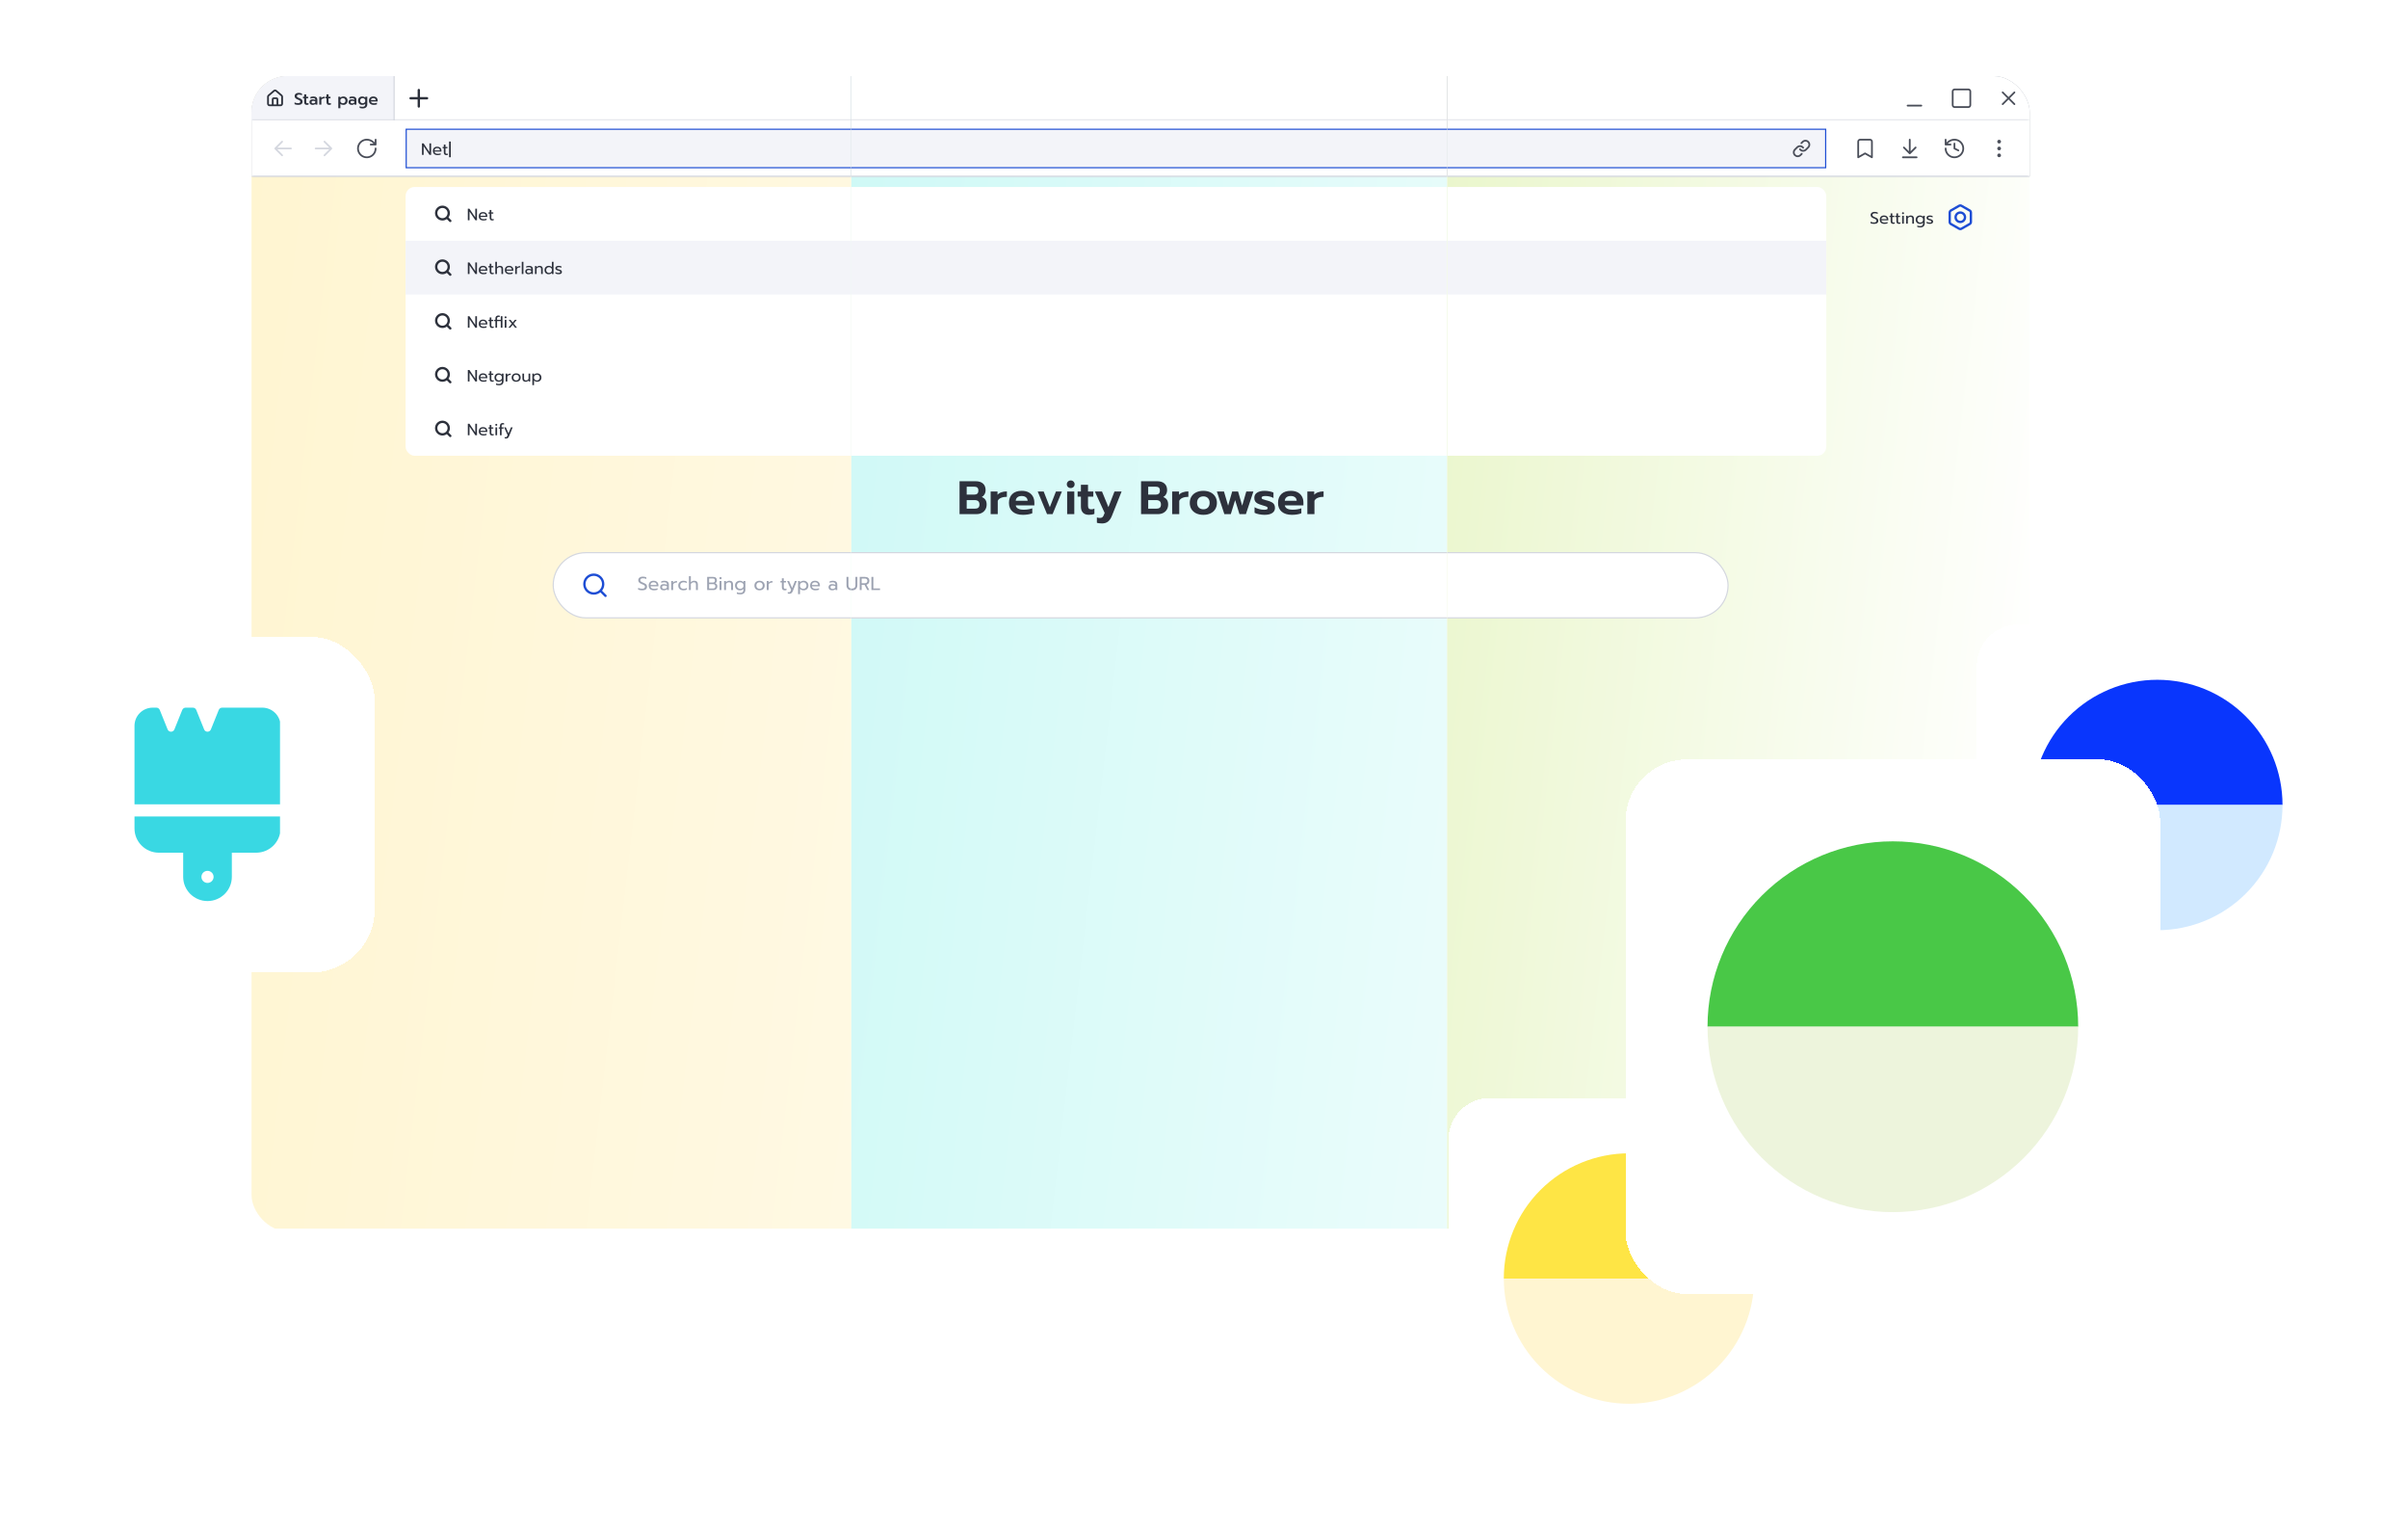 <svg width="755" height="480" viewBox="0 0 755 480" fill="none" xmlns="http://www.w3.org/2000/svg">
<g filter="url(#filter0_d_257_7333)">
<rect x="69.391" y="12" width="581.874" height="380.214" rx="11.848" fill="white" fill-opacity="0.5" shape-rendering="crispEdges"/>
<rect x="69.984" y="12.592" width="580.689" height="379.029" rx="11.256" stroke="white" stroke-width="1.185" shape-rendering="crispEdges"/>
<g clip-path="url(#clip0_257_7333)">
<g clip-path="url(#clip1_257_7333)">
<g clip-path="url(#clip2_257_7333)">
<rect width="557.522" height="362.094" transform="translate(78.87 21.479)" fill="url(#paint0_linear_257_7333)"/>
<rect x="173.45" y="170.862" width="368.363" height="20.431" rx="10.215" fill="white"/>
<rect x="173.45" y="170.862" width="368.363" height="20.431" rx="10.215" stroke="#D4D7DF" stroke-width="0.369"/>
<g clip-path="url(#clip3_257_7333)">
<path d="M189.858 184.396L188.257 182.796M189.12 180.709C189.12 182.338 187.8 183.659 186.17 183.659C184.541 183.659 183.221 182.338 183.221 180.709C183.221 179.08 184.541 177.759 186.17 177.759C187.8 177.759 189.12 179.08 189.12 180.709Z" stroke="#1D4DD4" stroke-width="0.737" stroke-linecap="round" stroke-linejoin="round"/>
</g>
<path d="M201.342 182.666C201.106 182.666 200.872 182.644 200.64 182.601C200.412 182.562 200.225 182.507 200.079 182.436V181.893C200.457 182.07 200.864 182.159 201.301 182.159C201.914 182.159 202.221 181.952 202.221 181.539C202.221 181.397 202.187 181.283 202.121 181.197C202.054 181.11 201.957 181.036 201.832 180.973C201.706 180.906 201.501 180.815 201.218 180.701C200.829 180.544 200.547 180.371 200.374 180.182C200.201 179.993 200.115 179.755 200.115 179.468C200.115 179.252 200.174 179.061 200.292 178.896C200.41 178.727 200.575 178.597 200.787 178.507C201 178.412 201.244 178.365 201.519 178.365C201.743 178.365 201.946 178.383 202.127 178.418C202.307 178.453 202.484 178.511 202.658 178.589V179.108C202.315 178.955 201.969 178.878 201.619 178.878C201.336 178.878 201.12 178.929 200.97 179.032C200.821 179.134 200.746 179.279 200.746 179.468C200.746 179.598 200.777 179.708 200.84 179.799C200.907 179.885 201.004 179.964 201.129 180.035C201.259 180.101 201.45 180.186 201.702 180.288C201.981 180.402 202.201 180.511 202.363 180.613C202.524 180.715 202.646 180.841 202.728 180.99C202.815 181.136 202.858 181.319 202.858 181.539C202.858 181.897 202.73 182.174 202.475 182.371C202.219 182.568 201.841 182.666 201.342 182.666ZM205.062 182.666C204.539 182.666 204.128 182.536 203.829 182.277C203.534 182.013 203.386 181.643 203.386 181.167C203.386 180.703 203.518 180.336 203.782 180.064C204.049 179.793 204.429 179.657 204.92 179.657C205.247 179.657 205.524 179.72 205.752 179.846C205.98 179.968 206.151 180.139 206.265 180.359C206.383 180.575 206.442 180.823 206.442 181.102V181.397H203.953C203.972 181.665 204.085 181.865 204.289 181.999C204.498 182.129 204.779 182.194 205.133 182.194C205.314 182.194 205.497 182.178 205.681 182.147C205.866 182.111 206.029 182.066 206.171 182.011V182.489C206.045 182.54 205.878 182.581 205.67 182.613C205.465 182.648 205.262 182.666 205.062 182.666ZM205.882 180.979C205.874 180.711 205.786 180.505 205.616 180.359C205.451 180.21 205.215 180.135 204.909 180.135C204.61 180.135 204.378 180.212 204.212 180.365C204.047 180.518 203.961 180.723 203.953 180.979H205.882ZM208.109 182.666C207.766 182.666 207.491 182.579 207.283 182.406C207.078 182.229 206.976 181.991 206.976 181.692C206.976 181.378 207.074 181.136 207.271 180.967C207.471 180.794 207.755 180.707 208.12 180.707C208.51 180.707 208.84 180.786 209.111 180.943V180.796C209.111 180.571 209.043 180.406 208.905 180.3C208.771 180.19 208.559 180.135 208.268 180.135C208.095 180.135 207.926 180.153 207.76 180.188C207.599 180.219 207.454 180.265 207.324 180.324V179.84C207.442 179.785 207.595 179.742 207.784 179.71C207.973 179.675 208.156 179.657 208.333 179.657C208.801 179.657 209.147 179.761 209.371 179.97C209.599 180.174 209.713 180.459 209.713 180.825V182.577H209.153V182.259C209.031 182.393 208.885 182.495 208.716 182.566C208.551 182.632 208.348 182.666 208.109 182.666ZM208.256 182.212C208.445 182.212 208.616 182.174 208.769 182.1C208.923 182.025 209.037 181.921 209.111 181.787V181.403C208.856 181.238 208.571 181.156 208.256 181.156C208.028 181.156 207.857 181.201 207.743 181.291C207.633 181.378 207.578 181.512 207.578 181.692C207.578 182.039 207.804 182.212 208.256 182.212ZM210.453 179.746H211.031V180.253C211.149 180.08 211.314 179.952 211.526 179.869C211.743 179.787 211.992 179.746 212.276 179.746V180.212C211.973 180.212 211.713 180.261 211.497 180.359C211.281 180.457 211.131 180.613 211.049 180.825V182.577H210.453V179.746ZM214.273 182.666C213.958 182.666 213.679 182.607 213.435 182.489C213.191 182.371 213.001 182.2 212.863 181.976C212.729 181.748 212.662 181.478 212.662 181.167C212.662 180.857 212.729 180.589 212.863 180.365C213.001 180.137 213.191 179.962 213.435 179.84C213.683 179.718 213.966 179.657 214.285 179.657C214.717 179.657 215.063 179.742 215.323 179.911V180.4C215.067 180.223 214.741 180.135 214.344 180.135C214.021 180.135 213.76 180.223 213.559 180.4C213.362 180.573 213.264 180.829 213.264 181.167C213.264 181.506 213.362 181.761 213.559 181.934C213.756 182.107 214.013 182.194 214.332 182.194C214.729 182.194 215.071 182.1 215.358 181.911V182.395C215.221 182.489 215.063 182.558 214.886 182.601C214.713 182.644 214.509 182.666 214.273 182.666ZM216.007 178.218H216.603V180.135C216.874 179.816 217.236 179.657 217.688 179.657C218.066 179.657 218.347 179.757 218.532 179.958C218.717 180.159 218.809 180.428 218.809 180.766V182.577H218.213V180.825C218.213 180.365 217.993 180.135 217.552 180.135C217.364 180.135 217.187 180.18 217.021 180.271C216.86 180.357 216.721 180.491 216.603 180.672V182.577H216.007V178.218ZM221.728 178.453H223.622C223.987 178.453 224.271 178.548 224.471 178.737C224.672 178.925 224.772 179.201 224.772 179.563C224.772 179.767 224.723 179.948 224.625 180.105C224.53 180.259 224.404 180.373 224.247 180.448C224.687 180.577 224.908 180.898 224.908 181.409C224.908 181.649 224.855 181.858 224.748 182.035C224.646 182.208 224.505 182.341 224.324 182.436C224.143 182.53 223.942 182.577 223.722 182.577H221.728V178.453ZM223.545 180.223C223.738 180.223 223.889 180.17 223.999 180.064C224.109 179.958 224.164 179.801 224.164 179.592C224.164 179.352 224.109 179.185 223.999 179.091C223.893 178.992 223.728 178.943 223.504 178.943H222.33V180.223H223.545ZM223.586 182.088C223.818 182.088 223.995 182.037 224.117 181.934C224.239 181.832 224.3 181.657 224.3 181.409C224.3 181.161 224.235 180.984 224.105 180.878C223.98 180.772 223.789 180.719 223.533 180.719H222.33V182.088H223.586ZM225.907 179.191C225.809 179.191 225.726 179.158 225.659 179.091C225.593 179.024 225.559 178.941 225.559 178.843C225.559 178.745 225.593 178.662 225.659 178.595C225.726 178.528 225.809 178.495 225.907 178.495C226.009 178.495 226.094 178.528 226.161 178.595C226.232 178.662 226.267 178.745 226.267 178.843C226.267 178.941 226.232 179.024 226.161 179.091C226.094 179.158 226.009 179.191 225.907 179.191ZM225.606 179.746H226.214V182.577H225.606V179.746ZM227.034 179.746H227.612V180.153C227.746 179.983 227.909 179.86 228.102 179.781C228.299 179.698 228.503 179.657 228.715 179.657C229.093 179.657 229.374 179.757 229.559 179.958C229.744 180.159 229.836 180.428 229.836 180.766V182.577H229.241V180.825C229.241 180.365 229.02 180.135 228.58 180.135C228.391 180.135 228.214 180.18 228.049 180.271C227.888 180.357 227.748 180.491 227.63 180.672V182.577H227.034V179.746ZM232.052 183.934C231.86 183.934 231.671 183.919 231.486 183.887C231.305 183.856 231.152 183.81 231.026 183.751V183.262C231.321 183.395 231.663 183.462 232.052 183.462C232.418 183.462 232.684 183.382 232.849 183.22C233.018 183.063 233.103 182.823 233.103 182.501V182.2C232.843 182.511 232.461 182.666 231.958 182.666C231.671 182.666 231.413 182.603 231.185 182.477C230.957 182.351 230.778 182.174 230.648 181.946C230.518 181.718 230.454 181.456 230.454 181.161C230.454 180.863 230.517 180.601 230.642 180.377C230.772 180.149 230.949 179.972 231.173 179.846C231.401 179.72 231.657 179.657 231.94 179.657C232.204 179.657 232.426 179.696 232.607 179.775C232.792 179.85 232.963 179.976 233.12 180.153V179.746H233.698V182.436C233.698 182.92 233.563 183.289 233.291 183.545C233.024 183.805 232.611 183.934 232.052 183.934ZM232.076 182.194C232.32 182.194 232.534 182.129 232.719 181.999C232.908 181.869 233.036 181.696 233.103 181.48V180.843C233.028 180.623 232.898 180.45 232.713 180.324C232.532 180.198 232.32 180.135 232.076 180.135C231.883 180.135 231.708 180.178 231.551 180.265C231.398 180.347 231.276 180.467 231.185 180.625C231.099 180.782 231.055 180.961 231.055 181.161C231.055 181.366 231.099 181.547 231.185 181.704C231.276 181.858 231.398 181.978 231.551 182.064C231.708 182.151 231.883 182.194 232.076 182.194ZM238.143 182.666C237.824 182.666 237.543 182.607 237.299 182.489C237.059 182.367 236.87 182.194 236.732 181.97C236.599 181.742 236.532 181.474 236.532 181.167C236.532 180.865 236.599 180.599 236.732 180.371C236.866 180.143 237.055 179.968 237.299 179.846C237.543 179.72 237.824 179.657 238.143 179.657C238.461 179.657 238.742 179.72 238.986 179.846C239.23 179.968 239.419 180.143 239.553 180.371C239.69 180.599 239.759 180.865 239.759 181.167C239.759 181.474 239.69 181.742 239.553 181.97C239.419 182.194 239.23 182.367 238.986 182.489C238.742 182.607 238.461 182.666 238.143 182.666ZM238.143 182.194C238.449 182.194 238.693 182.1 238.874 181.911C239.055 181.722 239.145 181.474 239.145 181.167C239.145 180.849 239.055 180.597 238.874 180.412C238.693 180.227 238.449 180.135 238.143 180.135C237.836 180.135 237.592 180.227 237.411 180.412C237.23 180.597 237.14 180.849 237.14 181.167C237.14 181.474 237.23 181.722 237.411 181.911C237.592 182.1 237.836 182.194 238.143 182.194ZM240.406 179.746H240.985V180.253C241.103 180.08 241.268 179.952 241.48 179.869C241.696 179.787 241.946 179.746 242.229 179.746V180.212C241.927 180.212 241.667 180.261 241.451 180.359C241.234 180.457 241.085 180.613 241.002 180.825V182.577H240.406V179.746ZM246.038 182.666C245.751 182.666 245.528 182.583 245.371 182.418C245.218 182.253 245.141 182.019 245.141 181.716V180.206H244.71V179.746H245.141V178.896H245.743V179.746H246.439V180.206H245.743V181.675C245.743 181.864 245.778 181.997 245.849 182.076C245.924 182.155 246.057 182.194 246.25 182.194C246.364 182.194 246.478 182.168 246.592 182.117V182.589C246.443 182.64 246.258 182.666 246.038 182.666ZM247.519 183.746C247.306 183.746 247.129 183.724 246.988 183.681V183.215C247.09 183.254 247.216 183.274 247.365 183.274C247.503 183.274 247.611 183.238 247.69 183.167C247.768 183.1 247.839 182.99 247.902 182.837L248.038 182.507L246.799 179.746H247.412L248.356 181.923L249.235 179.746H249.849L248.575 182.896C248.457 183.191 248.315 183.405 248.15 183.539C247.989 183.677 247.778 183.746 247.519 183.746ZM250.23 179.746H250.808V180.164C251.099 179.826 251.492 179.657 251.988 179.657C252.271 179.657 252.525 179.72 252.749 179.846C252.977 179.972 253.154 180.149 253.28 180.377C253.41 180.601 253.474 180.863 253.474 181.161C253.474 181.456 253.41 181.718 253.28 181.946C253.154 182.174 252.979 182.351 252.755 182.477C252.53 182.603 252.275 182.666 251.988 182.666C251.752 182.666 251.531 182.627 251.327 182.548C251.122 182.469 250.955 182.353 250.825 182.2V183.869H250.23V179.746ZM251.852 182.194C252.045 182.194 252.218 182.153 252.371 182.07C252.529 181.983 252.65 181.862 252.737 181.704C252.827 181.547 252.873 181.366 252.873 181.161C252.873 180.957 252.827 180.778 252.737 180.625C252.65 180.467 252.529 180.347 252.371 180.265C252.218 180.178 252.045 180.135 251.852 180.135C251.612 180.135 251.4 180.198 251.215 180.324C251.034 180.45 250.904 180.623 250.825 180.843V181.48C250.892 181.696 251.02 181.869 251.209 181.999C251.398 182.129 251.612 182.194 251.852 182.194ZM255.682 182.666C255.159 182.666 254.748 182.536 254.449 182.277C254.154 182.013 254.006 181.643 254.006 181.167C254.006 180.703 254.138 180.336 254.402 180.064C254.669 179.793 255.049 179.657 255.54 179.657C255.867 179.657 256.144 179.72 256.372 179.846C256.6 179.968 256.771 180.139 256.885 180.359C257.003 180.575 257.062 180.823 257.062 181.102V181.397H254.573C254.592 181.665 254.704 181.865 254.909 181.999C255.117 182.129 255.399 182.194 255.753 182.194C255.934 182.194 256.116 182.178 256.301 182.147C256.486 182.111 256.649 182.066 256.791 182.011V182.489C256.665 182.54 256.498 182.581 256.29 182.613C256.085 182.648 255.882 182.666 255.682 182.666ZM256.502 180.979C256.494 180.711 256.406 180.505 256.236 180.359C256.071 180.21 255.835 180.135 255.528 180.135C255.23 180.135 254.997 180.212 254.832 180.365C254.667 180.518 254.581 180.723 254.573 180.979H256.502ZM260.912 182.666C260.57 182.666 260.295 182.579 260.086 182.406C259.882 182.229 259.779 181.991 259.779 181.692C259.779 181.378 259.878 181.136 260.074 180.967C260.275 180.794 260.558 180.707 260.924 180.707C261.313 180.707 261.644 180.786 261.915 180.943V180.796C261.915 180.571 261.846 180.406 261.708 180.3C261.575 180.19 261.362 180.135 261.071 180.135C260.898 180.135 260.729 180.153 260.564 180.188C260.403 180.219 260.257 180.265 260.127 180.324V179.84C260.245 179.785 260.399 179.742 260.588 179.71C260.776 179.675 260.959 179.657 261.136 179.657C261.604 179.657 261.95 179.761 262.175 179.97C262.403 180.174 262.517 180.459 262.517 180.825V182.577H261.956V182.259C261.834 182.393 261.689 182.495 261.52 182.566C261.355 182.632 261.152 182.666 260.912 182.666ZM261.06 182.212C261.248 182.212 261.419 182.174 261.573 182.1C261.726 182.025 261.84 181.921 261.915 181.787V181.403C261.659 181.238 261.374 181.156 261.06 181.156C260.831 181.156 260.66 181.201 260.546 181.291C260.436 181.378 260.381 181.512 260.381 181.692C260.381 182.039 260.607 182.212 261.06 182.212ZM267.115 182.666C266.553 182.666 266.128 182.522 265.841 182.235C265.554 181.944 265.41 181.545 265.41 181.038V178.453H266.012V181.061C266.012 181.411 266.11 181.677 266.307 181.858C266.504 182.035 266.773 182.123 267.115 182.123C267.454 182.123 267.721 182.035 267.918 181.858C268.114 181.677 268.213 181.411 268.213 181.061V178.453H268.814V181.038C268.814 181.541 268.671 181.938 268.384 182.229C268.097 182.52 267.674 182.666 267.115 182.666ZM269.553 178.453H271.211C271.652 178.453 271.99 178.56 272.226 178.772C272.462 178.984 272.58 179.295 272.58 179.704C272.58 180.007 272.499 180.265 272.338 180.477C272.177 180.686 271.949 180.827 271.654 180.902L272.562 182.577H271.937L271.058 180.949H270.155V182.577H269.553V178.453ZM271.111 180.442C271.374 180.442 271.583 180.381 271.736 180.259C271.894 180.133 271.972 179.948 271.972 179.704C271.972 179.437 271.896 179.246 271.742 179.132C271.593 179.018 271.382 178.961 271.111 178.961H270.155V180.442H271.111ZM273.229 178.453H273.831V182.076H275.92V182.577H273.229V178.453Z" fill="#9DA3B2"/>
<rect width="557.522" height="31.487" transform="translate(78.87 21.479)" fill="#9DA3B2"/>
<g clip-path="url(#clip4_257_7333)">
<mask id="path-7-inside-1_257_7333" fill="white">
<path d="M78.87 21.479H636.392V35.378H78.87V21.479Z"/>
</mask>
<path d="M78.87 21.479H636.392V35.378H78.87V21.479Z" fill="white"/>
<path d="M78.87 21.479H123.569V35.378H78.87V21.479Z" fill="#F3F4F9"/>
<path d="M123.569 21.479H123.385V35.378H123.569H123.753V21.479H123.569Z" fill="#D4D7DF"/>
<g clip-path="url(#clip5_257_7333)">
<path d="M86.982 30.641V28.674C86.982 28.609 86.956 28.546 86.91 28.5C86.864 28.454 86.801 28.428 86.736 28.428H85.753C85.688 28.428 85.625 28.454 85.579 28.5C85.533 28.546 85.507 28.609 85.507 28.674V30.641M84.032 27.937C84.032 27.865 84.048 27.794 84.078 27.73C84.108 27.665 84.152 27.607 84.207 27.561L85.927 26.086C86.016 26.011 86.128 25.97 86.245 25.97C86.361 25.97 86.473 26.011 86.562 26.086L88.283 27.561C88.337 27.607 88.381 27.665 88.411 27.73C88.441 27.794 88.457 27.865 88.457 27.937V30.149C88.457 30.279 88.405 30.404 88.313 30.497C88.221 30.589 88.096 30.641 87.965 30.641H84.524C84.393 30.641 84.268 30.589 84.176 30.497C84.084 30.404 84.032 30.279 84.032 30.149V27.937Z" stroke="#2D313C" stroke-width="0.553" stroke-linecap="round" stroke-linejoin="round"/>
</g>
<path d="M93.497 30.506C93.283 30.506 93.072 30.485 92.862 30.444C92.655 30.406 92.485 30.354 92.351 30.289V29.726C92.523 29.809 92.704 29.871 92.893 29.912C93.082 29.953 93.268 29.974 93.45 29.974C93.681 29.974 93.856 29.931 93.977 29.845C94.097 29.759 94.157 29.64 94.157 29.489C94.157 29.382 94.13 29.294 94.075 29.226C94.02 29.153 93.939 29.091 93.832 29.04C93.726 28.985 93.562 28.914 93.342 28.828C93.005 28.69 92.76 28.537 92.609 28.369C92.457 28.2 92.382 27.99 92.382 27.739C92.382 27.543 92.435 27.369 92.542 27.217C92.648 27.066 92.798 26.949 92.991 26.866C93.184 26.784 93.406 26.742 93.657 26.742C93.863 26.742 94.046 26.76 94.204 26.794C94.366 26.825 94.524 26.875 94.679 26.944V27.491C94.379 27.346 94.077 27.274 93.77 27.274C93.55 27.274 93.38 27.316 93.259 27.398C93.139 27.477 93.079 27.591 93.079 27.739C93.079 27.846 93.106 27.933 93.161 28.002C93.216 28.067 93.288 28.124 93.378 28.172C93.471 28.217 93.636 28.29 93.874 28.389C94.115 28.489 94.304 28.587 94.441 28.683C94.582 28.78 94.688 28.893 94.756 29.024C94.829 29.151 94.865 29.308 94.865 29.494C94.865 29.814 94.749 30.064 94.519 30.242C94.288 30.418 93.948 30.506 93.497 30.506ZM96.198 30.506C95.926 30.506 95.719 30.43 95.578 30.279C95.437 30.127 95.367 29.914 95.367 29.639V28.446H94.995V27.951H95.367V27.207H96.017V27.951H96.611V28.446H96.017V29.556C96.017 29.714 96.046 29.828 96.105 29.897C96.163 29.962 96.27 29.995 96.425 29.995C96.532 29.995 96.636 29.971 96.74 29.922V30.418C96.592 30.477 96.411 30.506 96.198 30.506ZM98.036 30.506C97.74 30.506 97.497 30.428 97.308 30.273C97.119 30.115 97.024 29.904 97.024 29.639C97.024 29.363 97.113 29.148 97.292 28.993C97.471 28.838 97.723 28.761 98.046 28.761C98.359 28.761 98.629 28.825 98.857 28.952V28.885C98.857 28.709 98.802 28.582 98.691 28.503C98.585 28.424 98.411 28.384 98.17 28.384C98.019 28.384 97.869 28.4 97.721 28.431C97.573 28.458 97.442 28.498 97.329 28.549V28.038C97.432 27.99 97.569 27.951 97.742 27.919C97.917 27.889 98.086 27.873 98.247 27.873C98.678 27.873 98.996 27.966 99.202 28.152C99.409 28.334 99.512 28.589 99.512 28.916V30.428H98.898V30.186C98.791 30.289 98.669 30.368 98.531 30.423C98.397 30.478 98.232 30.506 98.036 30.506ZM98.196 30.031C98.34 30.031 98.471 30.003 98.588 29.948C98.705 29.89 98.795 29.811 98.857 29.711V29.437C98.667 29.303 98.451 29.236 98.206 29.236C97.859 29.236 97.685 29.37 97.685 29.639C97.685 29.769 97.728 29.867 97.814 29.933C97.903 29.998 98.031 30.031 98.196 30.031ZM100.107 27.951H100.736V28.348C100.836 28.214 100.977 28.114 101.16 28.049C101.346 27.983 101.557 27.951 101.795 27.951V28.446C101.543 28.446 101.325 28.486 101.139 28.565C100.957 28.64 100.829 28.761 100.757 28.926V30.428H100.107V27.951ZM103.205 30.506C102.933 30.506 102.727 30.43 102.586 30.279C102.445 30.127 102.374 29.914 102.374 29.639V28.446H102.002V27.951H102.374V27.207H103.024V27.951H103.618V28.446H103.024V29.556C103.024 29.714 103.054 29.828 103.112 29.897C103.171 29.962 103.277 29.995 103.432 29.995C103.539 29.995 103.644 29.971 103.747 29.922V30.418C103.599 30.477 103.418 30.506 103.205 30.506ZM106.07 27.951H106.7V28.25C106.834 28.122 106.981 28.028 107.139 27.966C107.297 27.904 107.478 27.873 107.681 27.873C107.932 27.873 108.156 27.928 108.352 28.038C108.552 28.145 108.707 28.298 108.817 28.498C108.93 28.694 108.987 28.923 108.987 29.184C108.987 29.442 108.93 29.671 108.817 29.871C108.707 30.07 108.552 30.227 108.352 30.341C108.156 30.451 107.932 30.506 107.681 30.506C107.492 30.506 107.313 30.48 107.144 30.428C106.979 30.373 106.838 30.292 106.721 30.186V31.559H106.07V27.951ZM107.521 29.995C107.755 29.995 107.948 29.919 108.099 29.768C108.251 29.616 108.326 29.422 108.326 29.184C108.326 28.947 108.251 28.754 108.099 28.606C107.948 28.458 107.755 28.384 107.521 28.384C107.335 28.384 107.17 28.434 107.025 28.534C106.881 28.634 106.779 28.768 106.721 28.936V29.437C106.776 29.606 106.876 29.742 107.02 29.845C107.168 29.945 107.335 29.995 107.521 29.995ZM110.281 30.506C109.985 30.506 109.742 30.428 109.553 30.273C109.364 30.115 109.269 29.904 109.269 29.639C109.269 29.363 109.359 29.148 109.538 28.993C109.717 28.838 109.968 28.761 110.291 28.761C110.604 28.761 110.875 28.825 111.102 28.952V28.885C111.102 28.709 111.047 28.582 110.937 28.503C110.83 28.424 110.656 28.384 110.415 28.384C110.264 28.384 110.114 28.4 109.966 28.431C109.818 28.458 109.687 28.498 109.574 28.549V28.038C109.677 27.99 109.815 27.951 109.987 27.919C110.162 27.889 110.331 27.873 110.493 27.873C110.923 27.873 111.241 27.966 111.448 28.152C111.654 28.334 111.757 28.589 111.757 28.916V30.428H111.143V30.186C111.036 30.289 110.914 30.368 110.777 30.423C110.642 30.478 110.477 30.506 110.281 30.506ZM110.441 30.031C110.586 30.031 110.716 30.003 110.833 29.948C110.95 29.89 111.04 29.811 111.102 29.711V29.437C110.912 29.303 110.696 29.236 110.451 29.236C110.104 29.236 109.93 29.37 109.93 29.639C109.93 29.769 109.973 29.867 110.059 29.933C110.148 29.998 110.276 30.031 110.441 30.031ZM113.663 31.616C113.498 31.616 113.333 31.6 113.167 31.569C113.002 31.538 112.865 31.497 112.754 31.445V30.929C113.023 31.046 113.326 31.105 113.663 31.105C113.966 31.105 114.183 31.041 114.313 30.914C114.448 30.786 114.515 30.597 114.515 30.346V30.186C114.398 30.292 114.258 30.373 114.097 30.428C113.935 30.48 113.761 30.506 113.575 30.506C113.324 30.506 113.097 30.451 112.894 30.341C112.691 30.227 112.532 30.07 112.419 29.871C112.305 29.671 112.249 29.442 112.249 29.184C112.249 28.923 112.304 28.694 112.414 28.498C112.527 28.298 112.682 28.145 112.878 28.038C113.078 27.928 113.303 27.873 113.555 27.873C113.765 27.873 113.945 27.902 114.097 27.961C114.248 28.016 114.394 28.109 114.535 28.24V27.951H115.165V30.279C115.165 30.705 115.041 31.034 114.794 31.265C114.549 31.499 114.172 31.616 113.663 31.616ZM113.715 29.995C113.9 29.995 114.066 29.945 114.21 29.845C114.358 29.742 114.46 29.606 114.515 29.437V28.936C114.456 28.768 114.355 28.634 114.21 28.534C114.066 28.434 113.9 28.384 113.715 28.384C113.481 28.384 113.288 28.458 113.136 28.606C112.985 28.754 112.909 28.947 112.909 29.184C112.909 29.422 112.985 29.616 113.136 29.768C113.288 29.919 113.481 29.995 113.715 29.995ZM117.179 30.506C116.718 30.506 116.353 30.39 116.084 30.16C115.816 29.929 115.682 29.608 115.682 29.195C115.682 28.788 115.8 28.467 116.038 28.229C116.275 27.992 116.614 27.873 117.055 27.873C117.344 27.873 117.59 27.928 117.793 28.038C117.999 28.148 118.154 28.3 118.258 28.492C118.361 28.682 118.412 28.899 118.412 29.143V29.442H116.301C116.346 29.811 116.666 29.995 117.261 29.995C117.42 29.995 117.581 29.981 117.747 29.953C117.912 29.926 118.056 29.888 118.18 29.84V30.341C118.063 30.389 117.912 30.428 117.726 30.459C117.543 30.49 117.361 30.506 117.179 30.506ZM117.798 28.998C117.791 28.802 117.721 28.651 117.587 28.544C117.456 28.437 117.275 28.384 117.044 28.384C116.817 28.384 116.638 28.439 116.508 28.549C116.377 28.659 116.308 28.809 116.301 28.998H117.798Z" fill="#2D313C"/>
<path d="M128.731 28.428H133.894M131.313 25.847V31.009" stroke="#2D313C" stroke-width="0.737" stroke-linecap="round" stroke-linejoin="round"/>
</g>
<path d="M636.392 35.378V35.01H78.87V35.378V35.747H636.392V35.378Z" fill="#D4D7DF" mask="url(#path-7-inside-1_257_7333)"/>
<mask id="path-14-inside-2_257_7333" fill="white">
<path d="M78.87 35.378H636.392V52.965H78.87V35.378Z"/>
</mask>
<path d="M78.87 35.378H636.392V52.965H78.87V35.378Z" fill="white"/>
<path d="M636.392 52.965V52.596H78.87V52.965V53.334H636.392V52.965Z" fill="#D4D7DF" mask="url(#path-14-inside-2_257_7333)"/>
<path d="M88.457 46.322L86.306 44.172M86.306 44.172L88.457 42.021M86.306 44.172H91.222" stroke="#D4D7DF" stroke-width="0.553" stroke-linecap="round" stroke-linejoin="round"/>
<g clip-path="url(#clip6_257_7333)">
<path d="M98.966 44.172H103.882M103.882 44.172L101.731 42.021M103.882 44.172L101.731 46.322" stroke="#D4D7DF" stroke-width="0.553" stroke-linecap="round" stroke-linejoin="round"/>
</g>
<g clip-path="url(#clip7_257_7333)">
<path d="M117.771 44.172C117.771 44.719 117.608 45.253 117.305 45.708C117.001 46.163 116.569 46.517 116.063 46.727C115.558 46.936 115.002 46.991 114.466 46.884C113.929 46.777 113.436 46.514 113.05 46.127C112.663 45.74 112.4 45.248 112.293 44.711C112.186 44.175 112.241 43.619 112.45 43.113C112.66 42.608 113.014 42.176 113.469 41.872C113.924 41.568 114.458 41.406 115.005 41.406C115.78 41.406 116.52 41.713 117.076 42.248L117.771 42.943M117.771 42.943V41.406M117.771 42.943H116.234" stroke="#4A4E59" stroke-width="0.553" stroke-linecap="round" stroke-linejoin="round"/>
</g>
<path d="M572.417 38.143V50.2H127.358V38.143H572.417Z" fill="#F3F4F9"/>
<path d="M572.417 38.143V50.2H127.358V38.143H572.417Z" stroke="#1D4DD4" stroke-width="0.369"/>
<path d="M132.303 42.563H132.804L134.641 45.284V42.563H135.173V46.172H134.667L132.829 43.451V46.172H132.303V42.563ZM137.205 46.249C136.747 46.249 136.387 46.135 136.126 45.908C135.868 45.678 135.738 45.354 135.738 44.938C135.738 44.532 135.854 44.21 136.084 43.972C136.318 43.735 136.65 43.616 137.081 43.616C137.366 43.616 137.609 43.671 137.809 43.781C138.008 43.888 138.158 44.038 138.258 44.23C138.361 44.42 138.413 44.637 138.413 44.881V45.139H136.234C136.251 45.373 136.349 45.549 136.528 45.666C136.711 45.779 136.957 45.836 137.267 45.836C137.425 45.836 137.585 45.822 137.747 45.795C137.908 45.764 138.051 45.724 138.175 45.676V46.094C138.065 46.139 137.919 46.175 137.736 46.203C137.557 46.233 137.38 46.249 137.205 46.249ZM137.922 44.773C137.915 44.538 137.838 44.358 137.69 44.23C137.545 44.1 137.339 44.034 137.07 44.034C136.809 44.034 136.606 44.101 136.461 44.236C136.317 44.37 136.241 44.549 136.234 44.773H137.922ZM139.937 46.249C139.686 46.249 139.492 46.177 139.354 46.032C139.22 45.888 139.153 45.683 139.153 45.418V44.096H138.776V43.694H139.153V42.95H139.679V43.694H140.288V44.096H139.679V45.382C139.679 45.547 139.71 45.664 139.772 45.733C139.838 45.801 139.955 45.836 140.123 45.836C140.223 45.836 140.323 45.814 140.423 45.769V46.182C140.292 46.227 140.13 46.249 139.937 46.249ZM140.81 41.98H141.337V46.915H140.81V41.98Z" fill="#2D313C"/>
<g filter="url(#filter1_d_257_7333)">
<g clip-path="url(#clip8_257_7333)">
<rect x="127.174" y="50.336" width="445.428" height="84.248" rx="2.834" fill="white"/>
<g clip-path="url(#clip9_257_7333)">
<path d="M141.186 60.973L140.119 59.906M140.694 58.515C140.694 59.601 139.814 60.481 138.728 60.481C137.641 60.481 136.761 59.601 136.761 58.515C136.761 57.429 137.641 56.548 138.728 56.548C139.814 56.548 140.694 57.429 140.694 58.515Z" stroke="#2D313C" stroke-width="0.737" stroke-linecap="round" stroke-linejoin="round"/>
</g>
<path d="M146.683 57.152H147.184L149.022 59.873V57.152H149.554V60.761H149.048L147.21 58.04V60.761H146.683V57.152ZM151.585 60.838C151.127 60.838 150.768 60.724 150.506 60.497C150.248 60.267 150.119 59.943 150.119 59.527C150.119 59.121 150.234 58.799 150.465 58.561C150.699 58.324 151.031 58.205 151.461 58.205C151.747 58.205 151.99 58.26 152.189 58.37C152.389 58.477 152.538 58.627 152.638 58.819C152.742 59.009 152.793 59.226 152.793 59.47V59.728H150.615C150.632 59.962 150.73 60.138 150.909 60.255C151.091 60.368 151.337 60.425 151.647 60.425C151.805 60.425 151.965 60.411 152.127 60.384C152.289 60.353 152.432 60.313 152.556 60.265V60.683C152.446 60.728 152.299 60.764 152.117 60.791C151.938 60.822 151.761 60.838 151.585 60.838ZM152.303 59.361C152.296 59.127 152.218 58.947 152.07 58.819C151.926 58.689 151.719 58.623 151.451 58.623C151.189 58.623 150.986 58.69 150.842 58.825C150.697 58.959 150.622 59.138 150.615 59.361H152.303ZM154.318 60.838C154.067 60.838 153.872 60.766 153.735 60.621C153.601 60.477 153.533 60.272 153.533 60.007V58.685H153.157V58.283H153.533V57.539H154.06V58.283H154.669V58.685H154.06V59.971C154.06 60.136 154.091 60.253 154.153 60.322C154.218 60.391 154.335 60.425 154.504 60.425C154.604 60.425 154.704 60.403 154.803 60.358V60.771C154.673 60.816 154.511 60.838 154.318 60.838Z" fill="#2D313C"/>
<rect width="445.428" height="16.85" transform="translate(127.174 67.185)" fill="#F3F4F9"/>
<g clip-path="url(#clip10_257_7333)">
<path d="M141.186 77.822L140.119 76.755M140.694 75.364C140.694 76.45 139.814 77.331 138.728 77.331C137.641 77.331 136.761 76.45 136.761 75.364C136.761 74.278 137.641 73.398 138.728 73.398C139.814 73.398 140.694 74.278 140.694 75.364Z" stroke="#2D313C" stroke-width="0.737" stroke-linecap="round" stroke-linejoin="round"/>
</g>
<path d="M146.683 74.002H147.184L149.022 76.722V74.002H149.554V77.61H149.048L147.21 74.89V77.61H146.683V74.002ZM151.585 77.688C151.127 77.688 150.768 77.574 150.506 77.347C150.248 77.116 150.119 76.793 150.119 76.376C150.119 75.97 150.234 75.649 150.465 75.411C150.699 75.174 151.031 75.055 151.461 75.055C151.747 75.055 151.99 75.11 152.189 75.22C152.389 75.327 152.538 75.477 152.638 75.669C152.742 75.859 152.793 76.075 152.793 76.32V76.578H150.615C150.632 76.812 150.73 76.987 150.909 77.104C151.091 77.218 151.337 77.275 151.647 77.275C151.805 77.275 151.965 77.261 152.127 77.233C152.289 77.202 152.432 77.163 152.556 77.115V77.533C152.446 77.578 152.299 77.614 152.117 77.641C151.938 77.672 151.761 77.688 151.585 77.688ZM152.303 76.211C152.296 75.977 152.218 75.797 152.07 75.669C151.926 75.538 151.719 75.473 151.451 75.473C151.189 75.473 150.986 75.54 150.842 75.674C150.697 75.809 150.622 75.988 150.615 76.211H152.303ZM154.318 77.688C154.067 77.688 153.872 77.615 153.735 77.471C153.601 77.326 153.533 77.121 153.533 76.856V75.535H153.157V75.132H153.533V74.389H154.06V75.132H154.669V75.535H154.06V76.82C154.06 76.986 154.091 77.103 154.153 77.171C154.218 77.24 154.335 77.275 154.504 77.275C154.604 77.275 154.704 77.252 154.803 77.208V77.621C154.673 77.665 154.511 77.688 154.318 77.688ZM155.294 73.795H155.815V75.473C156.053 75.194 156.369 75.055 156.765 75.055C157.095 75.055 157.342 75.143 157.503 75.318C157.665 75.494 157.746 75.73 157.746 76.025V77.61H157.225V76.077C157.225 75.674 157.032 75.473 156.646 75.473C156.481 75.473 156.326 75.513 156.182 75.592C156.041 75.668 155.918 75.784 155.815 75.943V77.61H155.294V73.795ZM159.752 77.688C159.294 77.688 158.935 77.574 158.673 77.347C158.415 77.116 158.286 76.793 158.286 76.376C158.286 75.97 158.401 75.649 158.632 75.411C158.866 75.174 159.198 75.055 159.628 75.055C159.914 75.055 160.156 75.11 160.356 75.22C160.556 75.327 160.705 75.477 160.805 75.669C160.908 75.859 160.96 76.075 160.96 76.32V76.578H158.782C158.799 76.812 158.897 76.987 159.076 77.104C159.258 77.218 159.504 77.275 159.814 77.275C159.972 77.275 160.132 77.261 160.294 77.233C160.456 77.202 160.599 77.163 160.723 77.115V77.533C160.612 77.578 160.466 77.614 160.284 77.641C160.105 77.672 159.928 77.688 159.752 77.688ZM160.47 76.211C160.463 75.977 160.385 75.797 160.237 75.669C160.093 75.538 159.886 75.473 159.618 75.473C159.356 75.473 159.153 75.54 159.009 75.674C158.864 75.809 158.788 75.988 158.782 76.211H160.47ZM161.53 75.132H162.036V75.576C162.139 75.425 162.284 75.313 162.469 75.241C162.659 75.168 162.877 75.132 163.125 75.132V75.54C162.86 75.54 162.633 75.583 162.444 75.669C162.254 75.755 162.124 75.891 162.051 76.077V77.61H161.53V75.132ZM163.592 73.795H164.113V77.61H163.592V73.795ZM165.674 77.688C165.375 77.688 165.134 77.612 164.952 77.46C164.773 77.306 164.683 77.097 164.683 76.836C164.683 76.561 164.769 76.349 164.941 76.201C165.117 76.049 165.365 75.974 165.685 75.974C166.025 75.974 166.315 76.043 166.552 76.18V76.051C166.552 75.855 166.492 75.71 166.371 75.618C166.254 75.521 166.068 75.473 165.814 75.473C165.662 75.473 165.514 75.489 165.37 75.519C165.229 75.547 165.101 75.587 164.988 75.638V75.215C165.091 75.167 165.225 75.129 165.391 75.101C165.556 75.07 165.716 75.055 165.871 75.055C166.28 75.055 166.583 75.146 166.779 75.329C166.979 75.507 167.079 75.757 167.079 76.077V77.61H166.588V77.332C166.481 77.448 166.354 77.538 166.206 77.6C166.062 77.658 165.884 77.688 165.674 77.688ZM165.803 77.29C165.969 77.29 166.118 77.257 166.253 77.192C166.387 77.127 166.487 77.035 166.552 76.918V76.583C166.328 76.438 166.079 76.366 165.803 76.366C165.604 76.366 165.454 76.406 165.354 76.485C165.258 76.561 165.21 76.678 165.21 76.836C165.21 77.139 165.408 77.29 165.803 77.29ZM167.726 75.132H168.231V75.489C168.348 75.341 168.491 75.232 168.66 75.163C168.832 75.091 169.011 75.055 169.197 75.055C169.527 75.055 169.773 75.143 169.935 75.318C170.097 75.494 170.178 75.73 170.178 76.025V77.61H169.656V76.077C169.656 75.674 169.464 75.473 169.078 75.473C168.913 75.473 168.758 75.513 168.613 75.592C168.472 75.668 168.35 75.784 168.247 75.943V77.61H167.726V75.132ZM172.019 77.688C171.771 77.688 171.547 77.634 171.347 77.528C171.151 77.418 170.996 77.264 170.883 77.068C170.773 76.869 170.718 76.638 170.718 76.376C170.718 76.118 170.773 75.889 170.883 75.69C170.996 75.49 171.151 75.335 171.347 75.225C171.547 75.112 171.771 75.055 172.019 75.055C172.466 75.055 172.805 75.191 173.036 75.463V73.795H173.557V77.61H173.051V77.249C172.913 77.4 172.762 77.512 172.597 77.584C172.435 77.653 172.242 77.688 172.019 77.688ZM172.137 77.275C172.351 77.275 172.536 77.22 172.695 77.109C172.857 76.996 172.97 76.844 173.036 76.655V76.098C172.977 75.908 172.865 75.757 172.7 75.643C172.538 75.53 172.351 75.473 172.137 75.473C171.969 75.473 171.815 75.511 171.678 75.587C171.544 75.662 171.437 75.769 171.358 75.907C171.282 76.044 171.244 76.201 171.244 76.376C171.244 76.552 171.282 76.709 171.358 76.846C171.437 76.984 171.544 77.091 171.678 77.166C171.815 77.239 171.969 77.275 172.137 77.275ZM175.143 77.688C174.97 77.688 174.788 77.665 174.595 77.621C174.403 77.579 174.251 77.522 174.141 77.45V77.006C174.275 77.085 174.43 77.151 174.606 77.202C174.781 77.251 174.952 77.275 175.117 77.275C175.303 77.275 175.438 77.252 175.525 77.208C175.611 77.163 175.654 77.091 175.654 76.991C175.654 76.915 175.633 76.855 175.592 76.81C175.554 76.762 175.487 76.719 175.39 76.681C175.297 76.643 175.156 76.598 174.967 76.547C174.764 76.488 174.602 76.43 174.482 76.371C174.365 76.309 174.275 76.232 174.213 76.139C174.155 76.046 174.126 75.926 174.126 75.778C174.126 75.54 174.218 75.361 174.404 75.241C174.594 75.117 174.847 75.055 175.163 75.055C175.328 75.055 175.49 75.07 175.648 75.101C175.807 75.132 175.934 75.175 176.03 75.23V75.664C175.931 75.606 175.807 75.559 175.659 75.525C175.514 75.49 175.366 75.473 175.215 75.473C175.032 75.473 174.893 75.495 174.797 75.54C174.7 75.585 174.652 75.664 174.652 75.778C174.652 75.85 174.673 75.908 174.714 75.953C174.755 75.998 174.821 76.037 174.91 76.072C175.003 76.103 175.149 76.144 175.349 76.196C175.662 76.282 175.879 76.383 175.999 76.5C176.123 76.617 176.185 76.779 176.185 76.986C176.185 77.199 176.098 77.369 175.922 77.497C175.746 77.624 175.487 77.688 175.143 77.688Z" fill="#2D313C"/>
<g clip-path="url(#clip11_257_7333)">
<path d="M141.186 94.672L140.119 93.605M140.694 92.214C140.694 93.3 139.814 94.18 138.728 94.18C137.641 94.18 136.761 93.3 136.761 92.214C136.761 91.128 137.641 90.247 138.728 90.247C139.814 90.247 140.694 91.128 140.694 92.214Z" stroke="#2D313C" stroke-width="0.737" stroke-linecap="round" stroke-linejoin="round"/>
</g>
<path d="M146.683 90.851H147.184L149.022 93.572V90.851H149.554V94.46H149.048L147.21 91.739V94.46H146.683V90.851ZM151.585 94.537C151.127 94.537 150.768 94.424 150.506 94.196C150.248 93.966 150.119 93.642 150.119 93.226C150.119 92.82 150.234 92.498 150.465 92.26C150.699 92.023 151.031 91.904 151.461 91.904C151.747 91.904 151.99 91.959 152.189 92.07C152.389 92.176 152.538 92.326 152.638 92.519C152.742 92.708 152.793 92.925 152.793 93.169V93.427H150.615C150.632 93.661 150.73 93.837 150.909 93.954C151.091 94.067 151.337 94.124 151.647 94.124C151.805 94.124 151.965 94.11 152.127 94.083C152.289 94.052 152.432 94.012 152.556 93.964V94.382C152.446 94.427 152.299 94.463 152.117 94.491C151.938 94.522 151.761 94.537 151.585 94.537ZM152.303 93.061C152.296 92.827 152.218 92.646 152.07 92.519C151.926 92.388 151.719 92.322 151.451 92.322C151.189 92.322 150.986 92.389 150.842 92.524C150.697 92.658 150.622 92.837 150.615 93.061H152.303ZM154.318 94.537C154.067 94.537 153.872 94.465 153.735 94.32C153.601 94.176 153.533 93.971 153.533 93.706V92.384H153.157V91.982H153.533V91.238H154.06V91.982H154.669V92.384H154.06V93.67C154.06 93.835 154.091 93.952 154.153 94.021C154.218 94.09 154.335 94.124 154.504 94.124C154.604 94.124 154.704 94.102 154.803 94.057V94.47C154.673 94.515 154.511 94.537 154.318 94.537ZM155.333 92.384H154.956V91.982H155.333V91.496C155.333 91.214 155.423 90.998 155.602 90.846C155.784 90.695 156.013 90.619 156.288 90.619C156.426 90.619 156.56 90.639 156.691 90.681V91.104C156.594 91.066 156.496 91.047 156.397 91.047C156.224 91.047 156.09 91.089 155.994 91.171C155.901 91.25 155.855 91.369 155.855 91.527V91.982H157.011V90.856H157.537V94.46H157.011V92.384H155.855V94.46H155.333V92.384ZM158.512 91.496C158.426 91.496 158.354 91.467 158.295 91.409C158.237 91.35 158.208 91.278 158.208 91.192C158.208 91.106 158.237 91.034 158.295 90.975C158.354 90.917 158.426 90.887 158.512 90.887C158.602 90.887 158.676 90.917 158.734 90.975C158.796 91.034 158.827 91.106 158.827 91.192C158.827 91.278 158.796 91.35 158.734 91.409C158.676 91.467 158.602 91.496 158.512 91.496ZM158.249 91.982H158.781V94.46H158.249V91.982ZM160.458 93.164L159.488 91.982H160.082L160.753 92.802L161.429 91.982H162.023L161.052 93.164L162.116 94.46H161.527L160.753 93.525L159.984 94.46H159.395L160.458 93.164Z" fill="#2D313C"/>
<g clip-path="url(#clip12_257_7333)">
<path d="M141.186 111.521L140.119 110.455M140.694 109.063C140.694 110.149 139.814 111.03 138.728 111.03C137.641 111.03 136.761 110.149 136.761 109.063C136.761 107.977 137.641 107.097 138.728 107.097C139.814 107.097 140.694 107.977 140.694 109.063Z" stroke="#2D313C" stroke-width="0.737" stroke-linecap="round" stroke-linejoin="round"/>
</g>
<path d="M146.683 107.701H147.184L149.022 110.421V107.701H149.554V111.309H149.048L147.21 108.589V111.309H146.683V107.701ZM151.585 111.387C151.127 111.387 150.768 111.273 150.506 111.046C150.248 110.815 150.119 110.492 150.119 110.075C150.119 109.669 150.234 109.347 150.465 109.11C150.699 108.873 151.031 108.754 151.461 108.754C151.747 108.754 151.99 108.809 152.189 108.919C152.389 109.026 152.538 109.175 152.638 109.368C152.742 109.557 152.793 109.774 152.793 110.019V110.277H150.615C150.632 110.511 150.73 110.686 150.909 110.803C151.091 110.917 151.337 110.974 151.647 110.974C151.805 110.974 151.965 110.96 152.127 110.932C152.289 110.901 152.432 110.862 152.556 110.814V111.232C152.446 111.276 152.299 111.313 152.117 111.34C151.938 111.371 151.761 111.387 151.585 111.387ZM152.303 109.91C152.296 109.676 152.218 109.495 152.07 109.368C151.926 109.237 151.719 109.172 151.451 109.172C151.189 109.172 150.986 109.239 150.842 109.373C150.697 109.507 150.622 109.686 150.615 109.91H152.303ZM154.318 111.387C154.067 111.387 153.872 111.314 153.735 111.17C153.601 111.025 153.533 110.82 153.533 110.555V109.234H153.157V108.831H153.533V108.088H154.06V108.831H154.669V109.234H154.06V110.519C154.06 110.684 154.091 110.801 154.153 110.87C154.218 110.939 154.335 110.974 154.504 110.974C154.604 110.974 154.704 110.951 154.803 110.906V111.319C154.673 111.364 154.511 111.387 154.318 111.387ZM156.433 112.496C156.265 112.496 156.099 112.483 155.938 112.455C155.779 112.428 155.645 112.388 155.535 112.336V111.908C155.793 112.025 156.093 112.083 156.433 112.083C156.753 112.083 156.986 112.013 157.13 111.872C157.278 111.734 157.352 111.524 157.352 111.242V110.979C157.125 111.251 156.791 111.387 156.351 111.387C156.099 111.387 155.874 111.331 155.674 111.221C155.475 111.111 155.318 110.956 155.205 110.757C155.091 110.557 155.034 110.328 155.034 110.07C155.034 109.809 155.089 109.58 155.2 109.384C155.313 109.184 155.468 109.029 155.664 108.919C155.864 108.809 156.087 108.754 156.335 108.754C156.566 108.754 156.76 108.788 156.919 108.857C157.08 108.922 157.23 109.033 157.368 109.187V108.831H157.874V111.185C157.874 111.608 157.755 111.932 157.517 112.156C157.283 112.383 156.922 112.496 156.433 112.496ZM156.454 110.974C156.667 110.974 156.855 110.917 157.017 110.803C157.182 110.69 157.294 110.538 157.352 110.349V109.791C157.287 109.599 157.173 109.447 157.011 109.337C156.853 109.227 156.667 109.172 156.454 109.172C156.285 109.172 156.132 109.21 155.994 109.285C155.86 109.358 155.754 109.463 155.674 109.6C155.599 109.738 155.561 109.895 155.561 110.07C155.561 110.249 155.599 110.407 155.674 110.545C155.754 110.679 155.86 110.784 155.994 110.86C156.132 110.936 156.285 110.974 156.454 110.974ZM158.545 108.831H159.051V109.275C159.155 109.124 159.299 109.012 159.485 108.94C159.674 108.867 159.893 108.831 160.141 108.831V109.239C159.876 109.239 159.648 109.282 159.459 109.368C159.27 109.454 159.139 109.59 159.067 109.776V111.309H158.545V108.831ZM161.838 111.387C161.559 111.387 161.313 111.335 161.1 111.232C160.89 111.125 160.724 110.974 160.604 110.777C160.487 110.578 160.428 110.344 160.428 110.075C160.428 109.81 160.487 109.578 160.604 109.378C160.721 109.179 160.886 109.026 161.1 108.919C161.313 108.809 161.559 108.754 161.838 108.754C162.117 108.754 162.363 108.809 162.576 108.919C162.789 109.026 162.955 109.179 163.072 109.378C163.192 109.578 163.252 109.81 163.252 110.075C163.252 110.344 163.192 110.578 163.072 110.777C162.955 110.974 162.789 111.125 162.576 111.232C162.363 111.335 162.117 111.387 161.838 111.387ZM161.838 110.974C162.106 110.974 162.32 110.891 162.478 110.726C162.636 110.561 162.715 110.344 162.715 110.075C162.715 109.797 162.636 109.576 162.478 109.415C162.32 109.253 162.106 109.172 161.838 109.172C161.569 109.172 161.356 109.253 161.198 109.415C161.039 109.576 160.96 109.797 160.96 110.075C160.96 110.344 161.039 110.561 161.198 110.726C161.356 110.891 161.569 110.974 161.838 110.974ZM164.805 111.387C164.471 111.387 164.218 111.297 164.046 111.118C163.877 110.939 163.793 110.7 163.793 110.401V108.831H164.314V110.38C164.314 110.776 164.512 110.974 164.908 110.974C165.255 110.974 165.527 110.817 165.723 110.504V108.831H166.245V111.309H165.739V110.958C165.622 111.106 165.483 111.214 165.321 111.283C165.163 111.352 164.99 111.387 164.805 111.387ZM166.914 108.831H167.42V109.198C167.675 108.902 168.019 108.754 168.452 108.754C168.7 108.754 168.922 108.809 169.118 108.919C169.318 109.029 169.473 109.184 169.583 109.384C169.696 109.58 169.753 109.809 169.753 110.07C169.753 110.328 169.696 110.557 169.583 110.757C169.473 110.956 169.32 111.111 169.123 111.221C168.927 111.331 168.704 111.387 168.452 111.387C168.246 111.387 168.053 111.352 167.874 111.283C167.695 111.214 167.549 111.113 167.435 110.979V112.44H166.914V108.831ZM168.334 110.974C168.502 110.974 168.654 110.937 168.788 110.865C168.925 110.789 169.032 110.683 169.108 110.545C169.187 110.407 169.227 110.249 169.227 110.07C169.227 109.891 169.187 109.735 169.108 109.6C169.032 109.463 168.925 109.358 168.788 109.285C168.654 109.21 168.502 109.172 168.334 109.172C168.124 109.172 167.938 109.227 167.776 109.337C167.618 109.447 167.504 109.599 167.435 109.791V110.349C167.494 110.538 167.606 110.69 167.771 110.803C167.936 110.917 168.124 110.974 168.334 110.974Z" fill="#2D313C"/>
<g clip-path="url(#clip13_257_7333)">
<path d="M141.186 128.371L140.119 127.304M140.694 125.913C140.694 126.999 139.814 127.879 138.728 127.879C137.641 127.879 136.761 126.999 136.761 125.913C136.761 124.827 137.641 123.946 138.728 123.946C139.814 123.946 140.694 124.827 140.694 125.913Z" stroke="#2D313C" stroke-width="0.737" stroke-linecap="round" stroke-linejoin="round"/>
</g>
<path d="M146.683 124.55H147.184L149.022 127.271V124.55H149.554V128.159H149.048L147.21 125.438V128.159H146.683V124.55ZM151.585 128.236C151.127 128.236 150.768 128.123 150.506 127.895C150.248 127.665 150.119 127.341 150.119 126.925C150.119 126.519 150.234 126.197 150.465 125.96C150.699 125.722 151.031 125.603 151.461 125.603C151.747 125.603 151.99 125.658 152.189 125.769C152.389 125.875 152.538 126.025 152.638 126.218C152.742 126.407 152.793 126.624 152.793 126.868V127.126H150.615C150.632 127.36 150.73 127.536 150.909 127.653C151.091 127.766 151.337 127.823 151.647 127.823C151.805 127.823 151.965 127.809 152.127 127.782C152.289 127.751 152.432 127.711 152.556 127.663V128.081C152.446 128.126 152.299 128.162 152.117 128.19C151.938 128.221 151.761 128.236 151.585 128.236ZM152.303 126.76C152.296 126.526 152.218 126.345 152.07 126.218C151.926 126.087 151.719 126.022 151.451 126.022C151.189 126.022 150.986 126.089 150.842 126.223C150.697 126.357 150.622 126.536 150.615 126.76H152.303ZM154.318 128.236C154.067 128.236 153.872 128.164 153.735 128.019C153.601 127.875 153.533 127.67 153.533 127.405V126.083H153.157V125.681H153.533V124.937H154.06V125.681H154.669V126.083H154.06V127.369C154.06 127.534 154.091 127.651 154.153 127.72C154.218 127.789 154.335 127.823 154.504 127.823C154.604 127.823 154.704 127.801 154.803 127.756V128.169C154.673 128.214 154.511 128.236 154.318 128.236ZM155.598 125.196C155.512 125.196 155.44 125.166 155.382 125.108C155.323 125.049 155.294 124.977 155.294 124.891C155.294 124.805 155.323 124.733 155.382 124.674C155.44 124.616 155.512 124.586 155.598 124.586C155.688 124.586 155.762 124.616 155.82 124.674C155.882 124.733 155.913 124.805 155.913 124.891C155.913 124.977 155.882 125.049 155.82 125.108C155.762 125.166 155.688 125.196 155.598 125.196ZM155.335 125.681H155.867V128.159H155.335V125.681ZM156.755 126.083H156.378V125.681H156.755V125.196C156.755 124.91 156.836 124.693 156.997 124.545C157.159 124.394 157.376 124.318 157.648 124.318C157.789 124.318 157.921 124.339 158.045 124.38V124.814C157.949 124.769 157.849 124.746 157.746 124.746C157.584 124.746 157.465 124.786 157.39 124.865C157.314 124.941 157.276 125.061 157.276 125.227V125.681H157.896V126.083H157.276V128.159H156.755V126.083ZM158.699 129.181C158.513 129.181 158.358 129.162 158.234 129.124V128.716C158.324 128.751 158.434 128.768 158.565 128.768C158.685 128.768 158.78 128.737 158.849 128.675C158.917 128.616 158.979 128.52 159.034 128.386L159.153 128.097L158.069 125.681H158.606L159.432 127.586L160.201 125.681H160.738L159.623 128.437C159.52 128.696 159.396 128.883 159.251 129C159.11 129.121 158.926 129.181 158.699 129.181Z" fill="#2D313C"/>
</g>
</g>
</g>
</g>
</g>
<g clip-path="url(#clip14_257_7333)">
<g clip-path="url(#clip15_257_7333)">
<g clip-path="url(#clip16_257_7333)">
<rect width="557.522" height="362.094" transform="translate(78.87 21.479)" fill="url(#paint1_linear_257_7333)"/>
<path d="M300.856 148.468H305.915C306.888 148.468 307.65 148.709 308.201 149.191C308.751 149.673 309.027 150.371 309.027 151.285C309.027 151.748 308.919 152.17 308.702 152.554C308.486 152.928 308.191 153.218 307.817 153.424C308.329 153.611 308.712 153.896 308.968 154.28C309.223 154.653 309.351 155.145 309.351 155.754C309.351 156.374 309.209 156.915 308.923 157.377C308.648 157.829 308.265 158.178 307.773 158.424C307.291 158.66 306.755 158.778 306.165 158.778H300.856V148.468ZM305.487 152.657C305.88 152.657 306.19 152.559 306.416 152.362C306.642 152.165 306.755 151.851 306.755 151.418C306.755 150.946 306.642 150.622 306.416 150.445C306.2 150.268 305.865 150.179 305.413 150.179H303.097V152.657H305.487ZM305.62 157.067C306.101 157.067 306.465 156.974 306.711 156.787C306.967 156.59 307.095 156.251 307.095 155.769C307.095 155.278 306.962 154.924 306.696 154.707C306.441 154.491 306.057 154.383 305.546 154.383H303.097V157.067H305.62ZM310.607 151.698H312.76V152.716C313.045 152.372 313.444 152.111 313.955 151.934C314.466 151.748 315.046 151.654 315.695 151.654V153.35C315.017 153.35 314.417 153.454 313.896 153.66C313.385 153.867 313.031 154.181 312.834 154.604V158.778H310.607V151.698ZM320.713 158.999C319.356 158.999 318.289 158.675 317.512 158.026C316.735 157.367 316.347 156.448 316.347 155.268C316.347 154.098 316.691 153.173 317.379 152.495C318.077 151.816 319.071 151.477 320.359 151.477C321.204 151.477 321.922 151.635 322.512 151.949C323.102 152.264 323.549 152.701 323.854 153.262C324.159 153.812 324.312 154.437 324.312 155.135V156.035H318.471C318.628 156.939 319.474 157.392 321.008 157.392C321.46 157.392 321.927 157.352 322.409 157.274C322.891 157.195 323.309 157.087 323.663 156.949V158.513C323.318 158.66 322.876 158.778 322.335 158.867C321.794 158.955 321.254 158.999 320.713 158.999ZM322.202 154.589C322.173 154.117 321.996 153.753 321.671 153.498C321.347 153.232 320.9 153.1 320.329 153.1C319.769 153.1 319.326 153.232 319.002 153.498C318.677 153.763 318.5 154.127 318.471 154.589H322.202ZM325.366 151.698H327.239L329.157 156.595L331.074 151.698H332.947L330.027 158.778H328.287L325.366 151.698ZM335.712 150.607C335.368 150.607 335.078 150.494 334.842 150.268C334.606 150.042 334.488 149.756 334.488 149.412C334.488 149.078 334.606 148.798 334.842 148.572C335.078 148.336 335.368 148.218 335.712 148.218C336.056 148.218 336.346 148.336 336.582 148.572C336.818 148.798 336.936 149.078 336.936 149.412C336.936 149.756 336.818 150.042 336.582 150.268C336.346 150.494 336.056 150.607 335.712 150.607ZM334.591 151.698H336.833V158.778H334.591V151.698ZM341.428 158.999C340.602 158.999 339.973 158.773 339.54 158.321C339.117 157.859 338.906 157.22 338.906 156.403V153.306H337.873V151.698H338.906V149.575H341.133V151.698H342.8V153.306H341.133V156.108C341.133 156.521 341.212 156.821 341.369 157.008C341.526 157.185 341.806 157.274 342.21 157.274C342.534 157.274 342.844 157.195 343.139 157.038V158.704C342.687 158.901 342.116 158.999 341.428 158.999ZM345.523 161.698C345.229 161.698 344.924 161.679 344.609 161.639C344.304 161.6 344.073 161.546 343.916 161.477V159.811C344.201 159.919 344.516 159.973 344.86 159.973C345.214 159.973 345.479 159.894 345.656 159.737C345.843 159.579 345.995 159.334 346.113 158.999L346.349 158.395L343.282 151.698H345.523L347.529 156.58L349.432 151.698H351.659L348.65 159.265C348.316 160.101 347.903 160.715 347.411 161.108C346.92 161.502 346.29 161.698 345.523 161.698ZM357.764 148.468H362.823C363.797 148.468 364.559 148.709 365.109 149.191C365.66 149.673 365.935 150.371 365.935 151.285C365.935 151.748 365.827 152.17 365.611 152.554C365.394 152.928 365.099 153.218 364.726 153.424C365.237 153.611 365.621 153.896 365.876 154.28C366.132 154.653 366.26 155.145 366.26 155.754C366.26 156.374 366.117 156.915 365.832 157.377C365.557 157.829 365.173 158.178 364.682 158.424C364.2 158.66 363.664 158.778 363.074 158.778H357.764V148.468ZM362.395 152.657C362.789 152.657 363.098 152.559 363.325 152.362C363.551 152.165 363.664 151.851 363.664 151.418C363.664 150.946 363.551 150.622 363.325 150.445C363.108 150.268 362.774 150.179 362.322 150.179H360.006V152.657H362.395ZM362.528 157.067C363.01 157.067 363.374 156.974 363.62 156.787C363.875 156.59 364.003 156.251 364.003 155.769C364.003 155.278 363.87 154.924 363.605 154.707C363.349 154.491 362.966 154.383 362.454 154.383H360.006V157.067H362.528ZM367.515 151.698H369.669V152.716C369.954 152.372 370.352 152.111 370.863 151.934C371.375 151.748 371.955 151.654 372.604 151.654V153.35C371.925 153.35 371.326 153.454 370.804 153.66C370.293 153.867 369.939 154.181 369.742 154.604V158.778H367.515V151.698ZM377.302 158.999C376.446 158.999 375.694 158.847 375.045 158.542C374.406 158.227 373.91 157.79 373.556 157.229C373.211 156.659 373.039 155.995 373.039 155.238C373.039 154.501 373.211 153.847 373.556 153.277C373.91 152.706 374.406 152.264 375.045 151.949C375.694 151.635 376.446 151.477 377.302 151.477C378.148 151.477 378.89 151.635 379.529 151.949C380.178 152.264 380.675 152.706 381.019 153.277C381.373 153.847 381.55 154.501 381.55 155.238C381.55 155.995 381.373 156.659 381.019 157.229C380.675 157.79 380.183 158.227 379.544 158.542C378.905 158.847 378.157 158.999 377.302 158.999ZM377.302 157.259C377.902 157.259 378.379 157.077 378.733 156.713C379.087 156.34 379.264 155.848 379.264 155.238C379.264 154.609 379.087 154.117 378.733 153.763C378.388 153.4 377.912 153.218 377.302 153.218C376.692 153.218 376.21 153.4 375.857 153.763C375.503 154.117 375.326 154.609 375.326 155.238C375.326 155.848 375.503 156.34 375.857 156.713C376.22 157.077 376.702 157.259 377.302 157.259ZM381.538 151.698H383.765L385.063 156.123L386.331 151.698H388.189L389.473 156.123L390.756 151.698H392.983L390.638 158.778H388.617L387.26 154.383L385.903 158.778H383.883L381.538 151.698ZM396.477 158.999C395.946 158.999 395.376 158.94 394.766 158.822C394.166 158.714 393.694 158.557 393.35 158.35V156.61C393.743 156.846 394.215 157.038 394.766 157.185C395.317 157.333 395.828 157.406 396.3 157.406C396.703 157.406 396.998 157.372 397.185 157.303C397.372 157.234 397.465 157.106 397.465 156.92C397.465 156.772 397.411 156.654 397.303 156.566C397.195 156.467 397.028 156.384 396.802 156.315C396.585 156.236 396.221 156.123 395.71 155.976C395.11 155.799 394.638 155.622 394.294 155.445C393.96 155.258 393.704 155.027 393.527 154.752C393.36 154.476 393.276 154.122 393.276 153.69C393.276 152.952 393.567 152.401 394.147 152.038C394.737 151.664 395.533 151.477 396.536 151.477C397.028 151.477 397.534 151.531 398.055 151.639C398.586 151.738 398.994 151.871 399.279 152.038V153.734C398.994 153.547 398.621 153.395 398.158 153.277C397.706 153.159 397.264 153.1 396.831 153.1C396.428 153.1 396.113 153.139 395.887 153.218C395.671 153.296 395.563 153.444 395.563 153.66C395.563 153.847 395.666 153.989 395.872 154.088C396.089 154.186 396.487 154.309 397.067 154.457L397.362 154.53C397.981 154.697 398.463 154.884 398.807 155.091C399.152 155.287 399.392 155.528 399.53 155.813C399.678 156.089 399.751 156.438 399.751 156.861C399.751 157.51 399.471 158.031 398.911 158.424C398.35 158.808 397.539 158.999 396.477 158.999ZM405.074 158.999C403.718 158.999 402.651 158.675 401.874 158.026C401.097 157.367 400.709 156.448 400.709 155.268C400.709 154.098 401.053 153.173 401.741 152.495C402.439 151.816 403.432 151.477 404.72 151.477C405.566 151.477 406.284 151.635 406.874 151.949C407.464 152.264 407.911 152.701 408.216 153.262C408.521 153.812 408.673 154.437 408.673 155.135V156.035H402.833C402.99 156.939 403.836 157.392 405.369 157.392C405.822 157.392 406.289 157.352 406.771 157.274C407.252 157.195 407.67 157.087 408.024 156.949V158.513C407.68 158.66 407.238 158.778 406.697 158.867C406.156 158.955 405.615 158.999 405.074 158.999ZM406.564 154.589C406.535 154.117 406.358 153.753 406.033 153.498C405.709 153.232 405.261 153.1 404.691 153.1C404.131 153.1 403.688 153.232 403.364 153.498C403.039 153.763 402.862 154.127 402.833 154.589H406.564ZM409.905 151.698H412.058V152.716C412.344 152.372 412.742 152.111 413.253 151.934C413.764 151.748 414.345 151.654 414.994 151.654V153.35C414.315 153.35 413.715 153.454 413.194 153.66C412.683 153.867 412.329 154.181 412.132 154.604V158.778H409.905V151.698Z" fill="#2D313C"/>
<rect x="173.45" y="170.862" width="368.363" height="20.431" rx="10.215" fill="white"/>
<rect x="173.45" y="170.862" width="368.363" height="20.431" rx="10.215" stroke="#D4D7DF" stroke-width="0.369"/>
<path d="M201.342 182.666C201.106 182.666 200.872 182.644 200.64 182.601C200.412 182.562 200.225 182.507 200.079 182.436V181.893C200.457 182.07 200.864 182.159 201.301 182.159C201.914 182.159 202.221 181.952 202.221 181.539C202.221 181.397 202.187 181.283 202.121 181.197C202.054 181.11 201.957 181.036 201.832 180.973C201.706 180.906 201.501 180.815 201.218 180.701C200.829 180.544 200.547 180.371 200.374 180.182C200.201 179.993 200.115 179.755 200.115 179.468C200.115 179.252 200.174 179.061 200.292 178.896C200.41 178.727 200.575 178.597 200.787 178.507C201 178.412 201.244 178.365 201.519 178.365C201.743 178.365 201.946 178.383 202.127 178.418C202.307 178.453 202.484 178.511 202.658 178.589V179.108C202.315 178.955 201.969 178.878 201.619 178.878C201.336 178.878 201.12 178.929 200.97 179.032C200.821 179.134 200.746 179.279 200.746 179.468C200.746 179.598 200.777 179.708 200.84 179.799C200.907 179.885 201.004 179.964 201.129 180.035C201.259 180.101 201.45 180.186 201.702 180.288C201.981 180.402 202.201 180.511 202.363 180.613C202.524 180.715 202.646 180.841 202.728 180.99C202.815 181.136 202.858 181.319 202.858 181.539C202.858 181.897 202.73 182.174 202.475 182.371C202.219 182.568 201.841 182.666 201.342 182.666ZM205.062 182.666C204.539 182.666 204.128 182.536 203.829 182.277C203.534 182.013 203.386 181.643 203.386 181.167C203.386 180.703 203.518 180.336 203.782 180.064C204.049 179.793 204.429 179.657 204.92 179.657C205.247 179.657 205.524 179.72 205.752 179.846C205.98 179.968 206.151 180.139 206.265 180.359C206.383 180.575 206.442 180.823 206.442 181.102V181.397H203.953C203.972 181.665 204.085 181.865 204.289 181.999C204.498 182.129 204.779 182.194 205.133 182.194C205.314 182.194 205.497 182.178 205.681 182.147C205.866 182.111 206.029 182.066 206.171 182.011V182.489C206.045 182.54 205.878 182.581 205.67 182.613C205.465 182.648 205.262 182.666 205.062 182.666ZM205.882 180.979C205.874 180.711 205.786 180.505 205.616 180.359C205.451 180.21 205.215 180.135 204.909 180.135C204.61 180.135 204.378 180.212 204.212 180.365C204.047 180.518 203.961 180.723 203.953 180.979H205.882ZM208.109 182.666C207.766 182.666 207.491 182.579 207.283 182.406C207.078 182.229 206.976 181.991 206.976 181.692C206.976 181.378 207.074 181.136 207.271 180.967C207.471 180.794 207.755 180.707 208.12 180.707C208.51 180.707 208.84 180.786 209.111 180.943V180.796C209.111 180.571 209.043 180.406 208.905 180.3C208.771 180.19 208.559 180.135 208.268 180.135C208.095 180.135 207.926 180.153 207.76 180.188C207.599 180.219 207.454 180.265 207.324 180.324V179.84C207.442 179.785 207.595 179.742 207.784 179.71C207.973 179.675 208.156 179.657 208.333 179.657C208.801 179.657 209.147 179.761 209.371 179.97C209.599 180.174 209.713 180.459 209.713 180.825V182.577H209.153V182.259C209.031 182.393 208.885 182.495 208.716 182.566C208.551 182.632 208.348 182.666 208.109 182.666ZM208.256 182.212C208.445 182.212 208.616 182.174 208.769 182.1C208.923 182.025 209.037 181.921 209.111 181.787V181.403C208.856 181.238 208.571 181.156 208.256 181.156C208.028 181.156 207.857 181.201 207.743 181.291C207.633 181.378 207.578 181.512 207.578 181.692C207.578 182.039 207.804 182.212 208.256 182.212ZM210.453 179.746H211.031V180.253C211.149 180.08 211.314 179.952 211.526 179.869C211.743 179.787 211.992 179.746 212.276 179.746V180.212C211.973 180.212 211.713 180.261 211.497 180.359C211.281 180.457 211.131 180.613 211.049 180.825V182.577H210.453V179.746ZM214.273 182.666C213.958 182.666 213.679 182.607 213.435 182.489C213.191 182.371 213.001 182.2 212.863 181.976C212.729 181.748 212.662 181.478 212.662 181.167C212.662 180.857 212.729 180.589 212.863 180.365C213.001 180.137 213.191 179.962 213.435 179.84C213.683 179.718 213.966 179.657 214.285 179.657C214.717 179.657 215.063 179.742 215.323 179.911V180.4C215.067 180.223 214.741 180.135 214.344 180.135C214.021 180.135 213.76 180.223 213.559 180.4C213.362 180.573 213.264 180.829 213.264 181.167C213.264 181.506 213.362 181.761 213.559 181.934C213.756 182.107 214.013 182.194 214.332 182.194C214.729 182.194 215.071 182.1 215.358 181.911V182.395C215.221 182.489 215.063 182.558 214.886 182.601C214.713 182.644 214.509 182.666 214.273 182.666ZM216.007 178.218H216.603V180.135C216.874 179.816 217.236 179.657 217.688 179.657C218.066 179.657 218.347 179.757 218.532 179.958C218.717 180.159 218.809 180.428 218.809 180.766V182.577H218.213V180.825C218.213 180.365 217.993 180.135 217.552 180.135C217.364 180.135 217.187 180.18 217.021 180.271C216.86 180.357 216.721 180.491 216.603 180.672V182.577H216.007V178.218ZM221.728 178.453H223.622C223.987 178.453 224.271 178.548 224.471 178.737C224.672 178.925 224.772 179.201 224.772 179.563C224.772 179.767 224.723 179.948 224.625 180.105C224.53 180.259 224.404 180.373 224.247 180.448C224.687 180.577 224.908 180.898 224.908 181.409C224.908 181.649 224.855 181.858 224.748 182.035C224.646 182.208 224.505 182.341 224.324 182.436C224.143 182.53 223.942 182.577 223.722 182.577H221.728V178.453ZM223.545 180.223C223.738 180.223 223.889 180.17 223.999 180.064C224.109 179.958 224.164 179.801 224.164 179.592C224.164 179.352 224.109 179.185 223.999 179.091C223.893 178.992 223.728 178.943 223.504 178.943H222.33V180.223H223.545ZM223.586 182.088C223.818 182.088 223.995 182.037 224.117 181.934C224.239 181.832 224.3 181.657 224.3 181.409C224.3 181.161 224.235 180.984 224.105 180.878C223.98 180.772 223.789 180.719 223.533 180.719H222.33V182.088H223.586ZM225.907 179.191C225.809 179.191 225.726 179.158 225.659 179.091C225.593 179.024 225.559 178.941 225.559 178.843C225.559 178.745 225.593 178.662 225.659 178.595C225.726 178.528 225.809 178.495 225.907 178.495C226.009 178.495 226.094 178.528 226.161 178.595C226.232 178.662 226.267 178.745 226.267 178.843C226.267 178.941 226.232 179.024 226.161 179.091C226.094 179.158 226.009 179.191 225.907 179.191ZM225.606 179.746H226.214V182.577H225.606V179.746ZM227.034 179.746H227.612V180.153C227.746 179.983 227.909 179.86 228.102 179.781C228.299 179.698 228.503 179.657 228.715 179.657C229.093 179.657 229.374 179.757 229.559 179.958C229.744 180.159 229.836 180.428 229.836 180.766V182.577H229.241V180.825C229.241 180.365 229.02 180.135 228.58 180.135C228.391 180.135 228.214 180.18 228.049 180.271C227.888 180.357 227.748 180.491 227.63 180.672V182.577H227.034V179.746ZM232.052 183.934C231.86 183.934 231.671 183.919 231.486 183.887C231.305 183.856 231.152 183.81 231.026 183.751V183.262C231.321 183.395 231.663 183.462 232.052 183.462C232.418 183.462 232.684 183.382 232.849 183.22C233.018 183.063 233.103 182.823 233.103 182.501V182.2C232.843 182.511 232.461 182.666 231.958 182.666C231.671 182.666 231.413 182.603 231.185 182.477C230.957 182.351 230.778 182.174 230.648 181.946C230.518 181.718 230.454 181.456 230.454 181.161C230.454 180.863 230.517 180.601 230.642 180.377C230.772 180.149 230.949 179.972 231.173 179.846C231.401 179.72 231.657 179.657 231.94 179.657C232.204 179.657 232.426 179.696 232.607 179.775C232.792 179.85 232.963 179.976 233.12 180.153V179.746H233.698V182.436C233.698 182.92 233.563 183.289 233.291 183.545C233.024 183.805 232.611 183.934 232.052 183.934ZM232.076 182.194C232.32 182.194 232.534 182.129 232.719 181.999C232.908 181.869 233.036 181.696 233.103 181.48V180.843C233.028 180.623 232.898 180.45 232.713 180.324C232.532 180.198 232.32 180.135 232.076 180.135C231.883 180.135 231.708 180.178 231.551 180.265C231.398 180.347 231.276 180.467 231.185 180.625C231.099 180.782 231.055 180.961 231.055 181.161C231.055 181.366 231.099 181.547 231.185 181.704C231.276 181.858 231.398 181.978 231.551 182.064C231.708 182.151 231.883 182.194 232.076 182.194ZM238.143 182.666C237.824 182.666 237.543 182.607 237.299 182.489C237.059 182.367 236.87 182.194 236.732 181.97C236.599 181.742 236.532 181.474 236.532 181.167C236.532 180.865 236.599 180.599 236.732 180.371C236.866 180.143 237.055 179.968 237.299 179.846C237.543 179.72 237.824 179.657 238.143 179.657C238.461 179.657 238.742 179.72 238.986 179.846C239.23 179.968 239.419 180.143 239.553 180.371C239.69 180.599 239.759 180.865 239.759 181.167C239.759 181.474 239.69 181.742 239.553 181.97C239.419 182.194 239.23 182.367 238.986 182.489C238.742 182.607 238.461 182.666 238.143 182.666ZM238.143 182.194C238.449 182.194 238.693 182.1 238.874 181.911C239.055 181.722 239.145 181.474 239.145 181.167C239.145 180.849 239.055 180.597 238.874 180.412C238.693 180.227 238.449 180.135 238.143 180.135C237.836 180.135 237.592 180.227 237.411 180.412C237.23 180.597 237.14 180.849 237.14 181.167C237.14 181.474 237.23 181.722 237.411 181.911C237.592 182.1 237.836 182.194 238.143 182.194ZM240.406 179.746H240.985V180.253C241.103 180.08 241.268 179.952 241.48 179.869C241.696 179.787 241.946 179.746 242.229 179.746V180.212C241.927 180.212 241.667 180.261 241.451 180.359C241.234 180.457 241.085 180.613 241.002 180.825V182.577H240.406V179.746ZM246.038 182.666C245.751 182.666 245.528 182.583 245.371 182.418C245.218 182.253 245.141 182.019 245.141 181.716V180.206H244.71V179.746H245.141V178.896H245.743V179.746H246.439V180.206H245.743V181.675C245.743 181.864 245.778 181.997 245.849 182.076C245.924 182.155 246.057 182.194 246.25 182.194C246.364 182.194 246.478 182.168 246.592 182.117V182.589C246.443 182.64 246.258 182.666 246.038 182.666ZM247.519 183.746C247.306 183.746 247.129 183.724 246.988 183.681V183.215C247.09 183.254 247.216 183.274 247.365 183.274C247.503 183.274 247.611 183.238 247.69 183.167C247.768 183.1 247.839 182.99 247.902 182.837L248.038 182.507L246.799 179.746H247.412L248.356 181.923L249.235 179.746H249.849L248.575 182.896C248.457 183.191 248.315 183.405 248.15 183.539C247.989 183.677 247.778 183.746 247.519 183.746ZM250.23 179.746H250.808V180.164C251.099 179.826 251.492 179.657 251.988 179.657C252.271 179.657 252.525 179.72 252.749 179.846C252.977 179.972 253.154 180.149 253.28 180.377C253.41 180.601 253.474 180.863 253.474 181.161C253.474 181.456 253.41 181.718 253.28 181.946C253.154 182.174 252.979 182.351 252.755 182.477C252.53 182.603 252.275 182.666 251.988 182.666C251.752 182.666 251.531 182.627 251.327 182.548C251.122 182.469 250.955 182.353 250.825 182.2V183.869H250.23V179.746ZM251.852 182.194C252.045 182.194 252.218 182.153 252.371 182.07C252.529 181.983 252.65 181.862 252.737 181.704C252.827 181.547 252.873 181.366 252.873 181.161C252.873 180.957 252.827 180.778 252.737 180.625C252.65 180.467 252.529 180.347 252.371 180.265C252.218 180.178 252.045 180.135 251.852 180.135C251.612 180.135 251.4 180.198 251.215 180.324C251.034 180.45 250.904 180.623 250.825 180.843V181.48C250.892 181.696 251.02 181.869 251.209 181.999C251.398 182.129 251.612 182.194 251.852 182.194ZM255.682 182.666C255.159 182.666 254.748 182.536 254.449 182.277C254.154 182.013 254.006 181.643 254.006 181.167C254.006 180.703 254.138 180.336 254.402 180.064C254.669 179.793 255.049 179.657 255.54 179.657C255.867 179.657 256.144 179.72 256.372 179.846C256.6 179.968 256.771 180.139 256.885 180.359C257.003 180.575 257.062 180.823 257.062 181.102V181.397H254.573C254.592 181.665 254.704 181.865 254.909 181.999C255.117 182.129 255.399 182.194 255.753 182.194C255.934 182.194 256.116 182.178 256.301 182.147C256.486 182.111 256.649 182.066 256.791 182.011V182.489C256.665 182.54 256.498 182.581 256.29 182.613C256.085 182.648 255.882 182.666 255.682 182.666ZM256.502 180.979C256.494 180.711 256.406 180.505 256.236 180.359C256.071 180.21 255.835 180.135 255.528 180.135C255.23 180.135 254.997 180.212 254.832 180.365C254.667 180.518 254.581 180.723 254.573 180.979H256.502ZM260.912 182.666C260.57 182.666 260.295 182.579 260.086 182.406C259.882 182.229 259.779 181.991 259.779 181.692C259.779 181.378 259.878 181.136 260.074 180.967C260.275 180.794 260.558 180.707 260.924 180.707C261.313 180.707 261.644 180.786 261.915 180.943V180.796C261.915 180.571 261.846 180.406 261.708 180.3C261.575 180.19 261.362 180.135 261.071 180.135C260.898 180.135 260.729 180.153 260.564 180.188C260.403 180.219 260.257 180.265 260.127 180.324V179.84C260.245 179.785 260.399 179.742 260.588 179.71C260.776 179.675 260.959 179.657 261.136 179.657C261.604 179.657 261.95 179.761 262.175 179.97C262.403 180.174 262.517 180.459 262.517 180.825V182.577H261.956V182.259C261.834 182.393 261.689 182.495 261.52 182.566C261.355 182.632 261.152 182.666 260.912 182.666ZM261.06 182.212C261.248 182.212 261.419 182.174 261.573 182.1C261.726 182.025 261.84 181.921 261.915 181.787V181.403C261.659 181.238 261.374 181.156 261.06 181.156C260.831 181.156 260.66 181.201 260.546 181.291C260.436 181.378 260.381 181.512 260.381 181.692C260.381 182.039 260.607 182.212 261.06 182.212ZM267.115 182.666C266.553 182.666 266.128 182.522 265.841 182.235C265.554 181.944 265.41 181.545 265.41 181.038V178.453H266.012V181.061C266.012 181.411 266.11 181.677 266.307 181.858C266.504 182.035 266.773 182.123 267.115 182.123C267.454 182.123 267.721 182.035 267.918 181.858C268.114 181.677 268.213 181.411 268.213 181.061V178.453H268.814V181.038C268.814 181.541 268.671 181.938 268.384 182.229C268.097 182.52 267.674 182.666 267.115 182.666ZM269.553 178.453H271.211C271.652 178.453 271.99 178.56 272.226 178.772C272.462 178.984 272.58 179.295 272.58 179.704C272.58 180.007 272.499 180.265 272.338 180.477C272.177 180.686 271.949 180.827 271.654 180.902L272.562 182.577H271.937L271.058 180.949H270.155V182.577H269.553V178.453ZM271.111 180.442C271.374 180.442 271.583 180.381 271.736 180.259C271.894 180.133 271.972 179.948 271.972 179.704C271.972 179.437 271.896 179.246 271.742 179.132C271.593 179.018 271.382 178.961 271.111 178.961H270.155V180.442H271.111ZM273.229 178.453H273.831V182.076H275.92V182.577H273.229V178.453Z" fill="#9DA3B2"/>
<rect width="557.522" height="31.487" transform="translate(78.87 21.479)" fill="#9DA3B2"/>
<g clip-path="url(#clip17_257_7333)">
<mask id="path-36-inside-3_257_7333" fill="white">
<path d="M78.87 21.479H636.392V35.378H78.87V21.479Z"/>
</mask>
<path d="M78.87 21.479H636.392V35.378H78.87V21.479Z" fill="white"/>
</g>
<path d="M636.392 35.378V35.01H78.87V35.378V35.747H636.392V35.378Z" fill="#D4D7DF" mask="url(#path-36-inside-3_257_7333)"/>
<mask id="path-38-inside-4_257_7333" fill="white">
<path d="M78.87 35.378H636.392V52.965H78.87V35.378Z"/>
</mask>
<path d="M78.87 35.378H636.392V52.965H78.87V35.378Z" fill="white"/>
<path d="M636.392 52.965V52.596H78.87V52.965V53.334H636.392V52.965Z" fill="#D4D7DF" mask="url(#path-38-inside-4_257_7333)"/>
<path d="M572.417 38.143V50.2H127.358V38.143H572.417Z" fill="#F3F4F9"/>
<path d="M572.417 38.143V50.2H127.358V38.143H572.417Z" stroke="#1D4DD4" stroke-width="0.369"/>
<g filter="url(#filter2_d_257_7333)">
<g clip-path="url(#clip18_257_7333)">
<rect x="127.174" y="50.336" width="445.428" height="84.248" rx="2.834" fill="white"/>
<rect width="445.428" height="16.85" transform="translate(127.174 67.185)" fill="#F3F4F9"/>
</g>
</g>
</g>
</g>
</g>
<g clip-path="url(#clip19_257_7333)">
<g clip-path="url(#clip20_257_7333)">
<g clip-path="url(#clip21_257_7333)">
<rect width="557.522" height="362.094" transform="translate(78.87 21.479)" fill="url(#paint2_linear_257_7333)"/>
<rect x="173.449" y="170.862" width="368.363" height="20.431" rx="10.215" fill="white"/>
<rect x="173.449" y="170.862" width="368.363" height="20.431" rx="10.215" stroke="#D4D7DF" stroke-width="0.369"/>
<rect width="557.522" height="31.487" transform="translate(78.87 21.479)" fill="#9DA3B2"/>
<g clip-path="url(#clip22_257_7333)">
<mask id="path-44-inside-5_257_7333" fill="white">
<path d="M78.87 21.479H636.392V35.378H78.87V21.479Z"/>
</mask>
<path d="M78.87 21.479H636.392V35.378H78.87V21.479Z" fill="white"/>
<path d="M598.105 30.733H602.407" stroke="#4A4E59" stroke-width="0.553" stroke-linecap="round" stroke-linejoin="round"/>
<g clip-path="url(#clip23_257_7333)">
<path d="M617.157 25.663H612.855C612.515 25.663 612.24 25.938 612.24 26.278V30.579C612.24 30.919 612.515 31.194 612.855 31.194H617.157C617.496 31.194 617.771 30.919 617.771 30.579V26.278C617.771 25.938 617.496 25.663 617.157 25.663Z" stroke="#4A4E59" stroke-width="0.553" stroke-linecap="round" stroke-linejoin="round"/>
</g>
<path d="M631.599 26.585L627.911 30.272M627.911 26.585L631.599 30.272" stroke="#4A4E59" stroke-width="0.553" stroke-linecap="round" stroke-linejoin="round"/>
</g>
<path d="M636.392 35.378V35.01H78.87V35.378V35.747H636.392V35.378Z" fill="#D4D7DF" mask="url(#path-44-inside-5_257_7333)"/>
<mask id="path-49-inside-6_257_7333" fill="white">
<path d="M78.87 35.378H636.392V52.965H78.87V35.378Z"/>
</mask>
<path d="M78.87 35.378H636.392V52.965H78.87V35.378Z" fill="white"/>
<path d="M636.392 52.965V52.596H78.87V52.965V53.334H636.392V52.965Z" fill="#D4D7DF" mask="url(#path-49-inside-6_257_7333)"/>
<path d="M572.417 38.143V50.2H127.358V38.143H572.417Z" fill="#F3F4F9"/>
<path d="M572.417 38.143V50.2H127.358V38.143H572.417Z" stroke="#1D4DD4" stroke-width="0.369"/>
<g clip-path="url(#clip24_257_7333)">
<path d="M564.367 44.417C564.472 44.558 564.607 44.675 564.761 44.76C564.916 44.844 565.087 44.895 565.263 44.907C565.439 44.92 565.615 44.894 565.78 44.833C565.945 44.771 566.095 44.675 566.22 44.55L566.957 43.813C567.181 43.581 567.305 43.27 567.302 42.948C567.3 42.626 567.17 42.318 566.942 42.09C566.715 41.862 566.406 41.733 566.084 41.73C565.762 41.727 565.451 41.851 565.22 42.075L564.797 42.495M565.35 43.926C565.244 43.785 565.11 43.668 564.955 43.583C564.8 43.499 564.629 43.449 564.453 43.436C564.278 43.423 564.101 43.449 563.936 43.51C563.771 43.572 563.621 43.668 563.496 43.793L562.759 44.53C562.535 44.762 562.411 45.073 562.414 45.395C562.417 45.717 562.546 46.026 562.774 46.253C563.002 46.481 563.31 46.611 563.632 46.613C563.955 46.616 564.265 46.492 564.497 46.268L564.917 45.848" stroke="#4A4E59" stroke-width="0.553" stroke-linecap="round" stroke-linejoin="round"/>
</g>
<g clip-path="url(#clip25_257_7333)">
<path d="M586.92 46.937L584.769 45.708L582.618 46.937V42.021C582.618 41.858 582.683 41.701 582.798 41.586C582.914 41.471 583.07 41.406 583.233 41.406H586.306C586.469 41.406 586.625 41.471 586.74 41.586C586.856 41.701 586.92 41.858 586.92 42.021V46.937Z" stroke="#4A4E59" stroke-width="0.553" stroke-linecap="round" stroke-linejoin="round"/>
</g>
<g clip-path="url(#clip26_257_7333)">
<path d="M598.781 45.708V41.406M598.781 45.708L596.938 43.864M598.781 45.708L600.625 43.864M600.932 46.937H596.63" stroke="#4A4E59" stroke-width="0.553" stroke-linecap="round" stroke-linejoin="round"/>
</g>
<g clip-path="url(#clip27_257_7333)">
<path d="M610.028 44.172C610.028 44.719 610.19 45.253 610.494 45.708C610.798 46.163 611.23 46.517 611.735 46.727C612.24 46.936 612.796 46.991 613.333 46.884C613.869 46.777 614.362 46.514 614.749 46.127C615.135 45.74 615.399 45.248 615.506 44.711C615.612 44.175 615.557 43.619 615.348 43.113C615.139 42.608 614.784 42.176 614.33 41.872C613.875 41.568 613.34 41.406 612.793 41.406C612.02 41.409 611.278 41.711 610.722 42.248L610.028 42.943M610.028 42.943V41.406M610.028 42.943H611.564M612.793 42.635V44.172L614.022 44.786" stroke="#4A4E59" stroke-width="0.553" stroke-linecap="round" stroke-linejoin="round"/>
</g>
<path d="M626.805 44.479C626.975 44.479 627.112 44.342 627.112 44.172C627.112 44.002 626.975 43.865 626.805 43.865C626.635 43.865 626.498 44.002 626.498 44.172C626.498 44.342 626.635 44.479 626.805 44.479Z" stroke="#4A4E59" stroke-width="0.553" stroke-linecap="round" stroke-linejoin="round"/>
<path d="M626.805 42.328C626.975 42.328 627.112 42.191 627.112 42.021C627.112 41.851 626.975 41.714 626.805 41.714C626.635 41.714 626.498 41.851 626.498 42.021C626.498 42.191 626.635 42.328 626.805 42.328Z" stroke="#4A4E59" stroke-width="0.553" stroke-linecap="round" stroke-linejoin="round"/>
<path d="M626.805 46.63C626.975 46.63 627.112 46.492 627.112 46.323C627.112 46.153 626.975 46.016 626.805 46.016C626.635 46.016 626.498 46.153 626.498 46.323C626.498 46.492 626.635 46.63 626.805 46.63Z" stroke="#4A4E59" stroke-width="0.553" stroke-linecap="round" stroke-linejoin="round"/>
<g filter="url(#filter3_d_257_7333)">
<g clip-path="url(#clip28_257_7333)">
<rect x="127.174" y="50.336" width="445.428" height="84.248" rx="2.834" fill="white"/>
<rect width="445.428" height="16.85" transform="translate(127.174 67.185)" fill="#F3F4F9"/>
</g>
</g>
<path d="M587.59 67.804C587.384 67.804 587.179 67.785 586.976 67.747C586.776 67.713 586.613 67.665 586.486 67.603V67.128C586.816 67.283 587.172 67.36 587.554 67.36C588.091 67.36 588.359 67.179 588.359 66.818C588.359 66.694 588.33 66.594 588.272 66.519C588.213 66.443 588.129 66.377 588.019 66.322C587.909 66.264 587.73 66.185 587.482 66.085C587.141 65.947 586.895 65.796 586.744 65.631C586.592 65.466 586.517 65.257 586.517 65.006C586.517 64.817 586.568 64.65 586.671 64.505C586.775 64.357 586.919 64.244 587.105 64.165C587.291 64.082 587.504 64.041 587.745 64.041C587.941 64.041 588.119 64.056 588.277 64.087C588.435 64.118 588.59 64.168 588.741 64.237V64.691C588.442 64.557 588.139 64.49 587.833 64.49C587.585 64.49 587.396 64.535 587.265 64.624C587.134 64.713 587.069 64.841 587.069 65.006C587.069 65.12 587.096 65.216 587.152 65.295C587.21 65.371 587.294 65.44 587.404 65.502C587.518 65.56 587.685 65.634 587.905 65.724C588.15 65.823 588.342 65.918 588.483 66.007C588.624 66.097 588.731 66.207 588.803 66.338C588.879 66.465 588.917 66.625 588.917 66.818C588.917 67.131 588.805 67.374 588.581 67.546C588.358 67.718 588.027 67.804 587.59 67.804ZM590.845 67.804C590.388 67.804 590.028 67.69 589.766 67.463C589.508 67.233 589.379 66.909 589.379 66.493C589.379 66.087 589.495 65.765 589.725 65.527C589.959 65.29 590.291 65.171 590.721 65.171C591.007 65.171 591.25 65.226 591.449 65.336C591.649 65.443 591.799 65.593 591.898 65.786C592.002 65.975 592.053 66.192 592.053 66.436V66.694H589.875C589.892 66.928 589.99 67.104 590.169 67.221C590.351 67.334 590.598 67.391 590.907 67.391C591.066 67.391 591.226 67.377 591.387 67.35C591.549 67.319 591.692 67.279 591.816 67.231V67.649C591.706 67.694 591.559 67.73 591.377 67.757C591.198 67.788 591.021 67.804 590.845 67.804ZM591.563 66.328C591.556 66.094 591.479 65.913 591.331 65.786C591.186 65.655 590.98 65.589 590.711 65.589C590.45 65.589 590.247 65.656 590.102 65.791C589.957 65.925 589.882 66.104 589.875 66.328H591.563ZM593.578 67.804C593.327 67.804 593.133 67.732 592.995 67.587C592.861 67.443 592.794 67.238 592.794 66.973V65.651H592.417V65.249H592.794V64.505H593.32V65.249H593.929V65.651H593.32V66.937C593.32 67.102 593.351 67.219 593.413 67.288C593.478 67.357 593.595 67.391 593.764 67.391C593.864 67.391 593.964 67.369 594.063 67.324V67.737C593.933 67.782 593.771 67.804 593.578 67.804ZM595.378 67.804C595.127 67.804 594.932 67.732 594.795 67.587C594.66 67.443 594.593 67.238 594.593 66.973V65.651H594.216V65.249H594.593V64.505H595.12V65.249H595.729V65.651H595.12V66.937C595.12 67.102 595.151 67.219 595.213 67.288C595.278 67.357 595.395 67.391 595.564 67.391C595.664 67.391 595.763 67.369 595.863 67.324V67.737C595.732 67.782 595.571 67.804 595.378 67.804ZM596.658 64.763C596.572 64.763 596.5 64.734 596.442 64.676C596.383 64.617 596.354 64.545 596.354 64.459C596.354 64.373 596.383 64.301 596.442 64.242C596.5 64.183 596.572 64.154 596.658 64.154C596.748 64.154 596.822 64.183 596.88 64.242C596.942 64.301 596.973 64.373 596.973 64.459C596.973 64.545 596.942 64.617 596.88 64.676C596.822 64.734 596.748 64.763 596.658 64.763ZM596.395 65.249H596.927V67.727H596.395V65.249ZM597.644 65.249H598.15V65.605C598.267 65.457 598.41 65.349 598.579 65.28C598.751 65.207 598.93 65.171 599.116 65.171C599.446 65.171 599.692 65.259 599.854 65.434C600.016 65.61 600.096 65.846 600.096 66.142V67.727H599.575V66.193C599.575 65.791 599.382 65.589 598.997 65.589C598.832 65.589 598.677 65.629 598.532 65.708C598.391 65.784 598.269 65.901 598.166 66.059V67.727H597.644V65.249ZM602.035 68.914C601.867 68.914 601.702 68.9 601.54 68.873C601.381 68.845 601.247 68.805 601.137 68.754V68.325C601.395 68.442 601.695 68.501 602.035 68.501C602.355 68.501 602.588 68.43 602.732 68.289C602.88 68.152 602.954 67.942 602.954 67.659V67.396C602.727 67.668 602.393 67.804 601.953 67.804C601.702 67.804 601.476 67.749 601.277 67.639C601.077 67.529 600.92 67.374 600.807 67.174C600.693 66.975 600.636 66.746 600.636 66.488C600.636 66.226 600.691 65.997 600.802 65.801C600.915 65.601 601.07 65.447 601.266 65.336C601.466 65.226 601.689 65.171 601.937 65.171C602.168 65.171 602.362 65.206 602.521 65.275C602.682 65.34 602.832 65.45 602.97 65.605V65.249H603.476V67.603C603.476 68.026 603.357 68.35 603.119 68.573C602.885 68.8 602.524 68.914 602.035 68.914ZM602.056 67.391C602.269 67.391 602.457 67.334 602.619 67.221C602.784 67.107 602.896 66.956 602.954 66.766V66.209C602.889 66.016 602.775 65.865 602.614 65.755C602.455 65.644 602.269 65.589 602.056 65.589C601.887 65.589 601.734 65.627 601.597 65.703C601.462 65.775 601.356 65.88 601.277 66.018C601.201 66.156 601.163 66.312 601.163 66.488C601.163 66.667 601.201 66.825 601.277 66.963C601.356 67.097 601.462 67.202 601.597 67.277C601.734 67.353 601.887 67.391 602.056 67.391ZM605.061 67.804C604.889 67.804 604.707 67.782 604.514 67.737C604.321 67.696 604.17 67.639 604.06 67.567V67.123C604.194 67.202 604.349 67.267 604.524 67.319C604.7 67.367 604.87 67.391 605.035 67.391C605.221 67.391 605.357 67.369 605.443 67.324C605.529 67.279 605.572 67.207 605.572 67.107C605.572 67.031 605.552 66.971 605.51 66.926C605.473 66.878 605.405 66.835 605.309 66.797C605.216 66.76 605.075 66.715 604.886 66.663C604.683 66.605 604.521 66.546 604.4 66.488C604.283 66.426 604.194 66.348 604.132 66.255C604.074 66.162 604.044 66.042 604.044 65.894C604.044 65.656 604.137 65.478 604.323 65.357C604.512 65.233 604.765 65.171 605.082 65.171C605.247 65.171 605.409 65.187 605.567 65.218C605.725 65.249 605.853 65.292 605.949 65.347V65.78C605.849 65.722 605.725 65.675 605.577 65.641C605.433 65.607 605.285 65.589 605.134 65.589C604.951 65.589 604.812 65.612 604.715 65.656C604.619 65.701 604.571 65.78 604.571 65.894C604.571 65.966 604.591 66.025 604.633 66.07C604.674 66.114 604.739 66.154 604.829 66.188C604.922 66.219 605.068 66.26 605.268 66.312C605.581 66.398 605.798 66.5 605.918 66.617C606.042 66.734 606.104 66.895 606.104 67.102C606.104 67.315 606.016 67.486 605.841 67.613C605.665 67.74 605.405 67.804 605.061 67.804Z" fill="#2D313C"/>
<g clip-path="url(#clip29_257_7333)">
<path d="M617.947 67.201V64.251C617.946 64.122 617.912 63.995 617.848 63.883C617.783 63.771 617.69 63.678 617.578 63.614L614.997 62.139C614.885 62.074 614.757 62.04 614.628 62.04C614.499 62.04 614.371 62.074 614.259 62.139L611.678 63.614C611.566 63.678 611.473 63.771 611.408 63.883C611.344 63.995 611.31 64.122 611.309 64.251V67.201C611.31 67.331 611.344 67.458 611.408 67.57C611.473 67.681 611.566 67.775 611.678 67.839L614.259 69.314C614.371 69.379 614.499 69.413 614.628 69.413C614.757 69.413 614.885 69.379 614.997 69.314L617.578 67.839C617.69 67.775 617.783 67.681 617.848 67.57C617.912 67.458 617.946 67.331 617.947 67.201Z" stroke="#1D4DD4" stroke-width="0.737" stroke-linecap="round" stroke-linejoin="round"/>
<path d="M614.628 67.201C615.443 67.201 616.103 66.541 616.103 65.726C616.103 64.912 615.443 64.251 614.628 64.251C613.813 64.251 613.153 64.912 613.153 65.726C613.153 66.541 613.813 67.201 614.628 67.201Z" stroke="#1D4DD4" stroke-width="0.737" stroke-linecap="round" stroke-linejoin="round"/>
</g>
</g>
</g>
</g>
</g>
<g filter="url(#filter4_d_257_7333)">
<rect x="454.154" y="339.816" width="113.184" height="113.184" rx="13.007" fill="white" shape-rendering="crispEdges"/>
<path d="M549.995 396.408C549.995 385.998 545.86 376.015 538.5 368.655C531.139 361.294 521.156 357.159 510.746 357.159C500.337 357.159 490.353 361.294 482.993 368.655C475.632 376.015 471.497 385.998 471.497 396.408L510.746 396.408L549.995 396.408Z" fill="#FEE545"/>
<path d="M471.497 396.408C471.497 406.817 475.632 416.8 482.993 424.161C490.354 431.522 500.337 435.657 510.746 435.657C521.156 435.657 531.139 431.522 538.5 424.161C545.861 416.8 549.996 406.817 549.996 396.408L510.746 396.408L471.497 396.408Z" fill="#FFF5D1"/>
</g>
<g filter="url(#filter5_d_257_7333)">
<rect x="619.816" y="191.391" width="113.184" height="113.184" rx="13.007" fill="white" shape-rendering="crispEdges"/>
<path d="M715.657 247.983C715.657 237.574 711.522 227.59 704.161 220.23C696.801 212.869 686.817 208.734 676.408 208.734C665.998 208.734 656.015 212.869 648.654 220.23C641.294 227.59 637.158 237.574 637.158 247.983L676.408 247.983L715.657 247.983Z" fill="#0936FD"/>
<path d="M637.159 247.983C637.159 258.393 641.294 268.376 648.655 275.737C656.015 283.097 665.998 287.232 676.408 287.232C686.818 287.232 696.801 283.097 704.162 275.737C711.522 268.376 715.657 258.393 715.657 247.983L676.408 247.983L637.159 247.983Z" fill="#D1E9FF"/>
</g>
<g filter="url(#filter6_d_257_7333)">
<rect x="509.694" y="231.61" width="167.577" height="167.577" rx="19.258" fill="white" shape-rendering="crispEdges"/>
<path d="M651.594 315.398C651.594 299.986 645.472 285.205 634.574 274.307C623.676 263.409 608.895 257.287 593.482 257.287C578.07 257.287 563.289 263.409 552.391 274.307C541.493 285.205 535.371 299.986 535.371 315.398L593.482 315.398L651.594 315.398Z" fill="#49C847"/>
<path d="M535.371 315.398C535.371 330.81 541.494 345.591 552.392 356.489C563.29 367.387 578.071 373.51 593.483 373.51C608.895 373.51 623.676 367.387 634.574 356.489C645.472 345.591 651.595 330.81 651.595 315.398L593.483 315.398L535.371 315.398Z" fill="#EDF4DC"/>
</g>
<g filter="url(#filter7_d_257_7333)">
<rect x="12.481" y="196.34" width="105.006" height="105.16" rx="19.795" fill="white" shape-rendering="crispEdges"/>
<g clip-path="url(#clip30_257_7333)">
<path d="M61.533 219.217C61.354 218.79 60.937 218.506 60.472 218.506H58.207C57.742 218.506 57.313 218.79 57.146 219.217L54.678 225.338C54.297 226.285 52.938 226.285 52.556 225.338L50.089 219.217C49.91 218.79 49.493 218.506 49.028 218.506H47.895C44.736 218.506 42.173 221.052 42.173 224.189V248.817H87.949V224.189C87.949 221.052 85.386 218.506 82.227 218.506H69.651C69.186 218.506 68.757 218.79 68.59 219.217L66.122 225.338C65.741 226.285 64.382 226.285 64 225.338L61.533 219.217ZM42.173 252.606V256.395C42.173 260.574 45.595 263.972 49.803 263.972H57.432V271.55C57.432 275.73 60.853 279.128 65.061 279.128C69.269 279.128 72.691 275.73 72.691 271.55V263.972H80.32C84.528 263.972 87.949 260.574 87.949 256.395V252.606H42.173ZM65.061 269.656C65.567 269.656 66.052 269.855 66.41 270.211C66.767 270.566 66.969 271.048 66.969 271.55C66.969 272.053 66.767 272.534 66.41 272.89C66.052 273.245 65.567 273.445 65.061 273.445C64.555 273.445 64.07 273.245 63.712 272.89C63.355 272.534 63.154 272.053 63.154 271.55C63.154 271.048 63.355 270.566 63.712 270.211C64.07 269.855 64.555 269.656 65.061 269.656Z" fill="#39D8E3"/>
</g>
</g>
<defs>
<filter id="filter0_d_257_7333" x="55.173" y="0.152" width="610.31" height="408.649" filterUnits="userSpaceOnUse" color-interpolation-filters="sRGB">
<feFlood flood-opacity="0" result="BackgroundImageFix"/>
<feColorMatrix in="SourceAlpha" type="matrix" values="0 0 0 0 0 0 0 0 0 0 0 0 0 0 0 0 0 0 127 0" result="hardAlpha"/>
<feOffset dy="2.37"/>
<feGaussianBlur stdDeviation="7.109"/>
<feComposite in2="hardAlpha" operator="out"/>
<feColorMatrix type="matrix" values="0 0 0 0 0.097 0 0 0 0 0.549 0 0 0 0 0.368 0 0 0 0.08 0"/>
<feBlend mode="normal" in2="BackgroundImageFix" result="effect1_dropShadow_257_7333"/>
<feBlend mode="normal" in="SourceGraphic" in2="effect1_dropShadow_257_7333" result="shape"/>
</filter>
<filter id="filter1_d_257_7333" x="119.799" y="48.861" width="460.177" height="98.997" filterUnits="userSpaceOnUse" color-interpolation-filters="sRGB">
<feFlood flood-opacity="0" result="BackgroundImageFix"/>
<feColorMatrix in="SourceAlpha" type="matrix" values="0 0 0 0 0 0 0 0 0 0 0 0 0 0 0 0 0 0 127 0" result="hardAlpha"/>
<feMorphology radius="4.425" operator="erode" in="SourceAlpha" result="effect1_dropShadow_257_7333"/>
<feOffset dy="5.9"/>
<feGaussianBlur stdDeviation="5.9"/>
<feComposite in2="hardAlpha" operator="out"/>
<feColorMatrix type="matrix" values="0 0 0 0 0 0 0 0 0 0.194 0 0 0 0 0.448 0 0 0 0.05 0"/>
<feBlend mode="normal" in2="BackgroundImageFix" result="effect1_dropShadow_257_7333"/>
<feBlend mode="normal" in="SourceGraphic" in2="effect1_dropShadow_257_7333" result="shape"/>
</filter>
<filter id="filter2_d_257_7333" x="119.799" y="48.861" width="460.177" height="98.997" filterUnits="userSpaceOnUse" color-interpolation-filters="sRGB">
<feFlood flood-opacity="0" result="BackgroundImageFix"/>
<feColorMatrix in="SourceAlpha" type="matrix" values="0 0 0 0 0 0 0 0 0 0 0 0 0 0 0 0 0 0 127 0" result="hardAlpha"/>
<feMorphology radius="4.425" operator="erode" in="SourceAlpha" result="effect1_dropShadow_257_7333"/>
<feOffset dy="5.9"/>
<feGaussianBlur stdDeviation="5.9"/>
<feComposite in2="hardAlpha" operator="out"/>
<feColorMatrix type="matrix" values="0 0 0 0 0 0 0 0 0 0.194 0 0 0 0 0.448 0 0 0 0.05 0"/>
<feBlend mode="normal" in2="BackgroundImageFix" result="effect1_dropShadow_257_7333"/>
<feBlend mode="normal" in="SourceGraphic" in2="effect1_dropShadow_257_7333" result="shape"/>
</filter>
<filter id="filter3_d_257_7333" x="119.799" y="48.861" width="460.177" height="98.997" filterUnits="userSpaceOnUse" color-interpolation-filters="sRGB">
<feFlood flood-opacity="0" result="BackgroundImageFix"/>
<feColorMatrix in="SourceAlpha" type="matrix" values="0 0 0 0 0 0 0 0 0 0 0 0 0 0 0 0 0 0 127 0" result="hardAlpha"/>
<feMorphology radius="4.425" operator="erode" in="SourceAlpha" result="effect1_dropShadow_257_7333"/>
<feOffset dy="5.9"/>
<feGaussianBlur stdDeviation="5.9"/>
<feComposite in2="hardAlpha" operator="out"/>
<feColorMatrix type="matrix" values="0 0 0 0 0 0 0 0 0 0.194 0 0 0 0 0.448 0 0 0 0.05 0"/>
<feBlend mode="normal" in2="BackgroundImageFix" result="effect1_dropShadow_257_7333"/>
<feBlend mode="normal" in="SourceGraphic" in2="effect1_dropShadow_257_7333" result="shape"/>
</filter>
<filter id="filter4_d_257_7333" x="432.476" y="322.474" width="156.54" height="156.539" filterUnits="userSpaceOnUse" color-interpolation-filters="sRGB">
<feFlood flood-opacity="0" result="BackgroundImageFix"/>
<feColorMatrix in="SourceAlpha" type="matrix" values="0 0 0 0 0 0 0 0 0 0 0 0 0 0 0 0 0 0 127 0" result="hardAlpha"/>
<feOffset dy="4.336"/>
<feGaussianBlur stdDeviation="10.839"/>
<feComposite in2="hardAlpha" operator="out"/>
<feColorMatrix type="matrix" values="0 0 0 0 0.568 0 0 0 0 0.78 0 0 0 0 0.774 0 0 0 0.14 0"/>
<feBlend mode="normal" in2="BackgroundImageFix" result="effect1_dropShadow_257_7333"/>
<feBlend mode="normal" in="SourceGraphic" in2="effect1_dropShadow_257_7333" result="shape"/>
</filter>
<filter id="filter5_d_257_7333" x="598.138" y="174.049" width="156.54" height="156.539" filterUnits="userSpaceOnUse" color-interpolation-filters="sRGB">
<feFlood flood-opacity="0" result="BackgroundImageFix"/>
<feColorMatrix in="SourceAlpha" type="matrix" values="0 0 0 0 0 0 0 0 0 0 0 0 0 0 0 0 0 0 127 0" result="hardAlpha"/>
<feOffset dy="4.336"/>
<feGaussianBlur stdDeviation="10.839"/>
<feComposite in2="hardAlpha" operator="out"/>
<feColorMatrix type="matrix" values="0 0 0 0 0.568 0 0 0 0 0.78 0 0 0 0 0.774 0 0 0 0.14 0"/>
<feBlend mode="normal" in2="BackgroundImageFix" result="effect1_dropShadow_257_7333"/>
<feBlend mode="normal" in="SourceGraphic" in2="effect1_dropShadow_257_7333" result="shape"/>
</filter>
<filter id="filter6_d_257_7333" x="477.598" y="205.933" width="231.769" height="231.768" filterUnits="userSpaceOnUse" color-interpolation-filters="sRGB">
<feFlood flood-opacity="0" result="BackgroundImageFix"/>
<feColorMatrix in="SourceAlpha" type="matrix" values="0 0 0 0 0 0 0 0 0 0 0 0 0 0 0 0 0 0 127 0" result="hardAlpha"/>
<feOffset dy="6.419"/>
<feGaussianBlur stdDeviation="16.048"/>
<feComposite in2="hardAlpha" operator="out"/>
<feColorMatrix type="matrix" values="0 0 0 0 0.548 0 0 0 0 0.801 0 0 0 0 0.794 0 0 0 0.2 0"/>
<feBlend mode="normal" in2="BackgroundImageFix" result="effect1_dropShadow_257_7333"/>
<feBlend mode="normal" in="SourceGraphic" in2="effect1_dropShadow_257_7333" result="shape"/>
</filter>
<filter id="filter7_d_257_7333" x="0.517" y="187.675" width="128.933" height="129.087" filterUnits="userSpaceOnUse" color-interpolation-filters="sRGB">
<feFlood flood-opacity="0" result="BackgroundImageFix"/>
<feColorMatrix in="SourceAlpha" type="matrix" values="0 0 0 0 0 0 0 0 0 0 0 0 0 0 0 0 0 0 127 0" result="hardAlpha"/>
<feOffset dy="3.299"/>
<feGaussianBlur stdDeviation="5.982"/>
<feComposite in2="hardAlpha" operator="out"/>
<feColorMatrix type="matrix" values="0 0 0 0 0 0 0 0 0 0 0 0 0 0 0 0 0 0 0.07 0"/>
<feBlend mode="normal" in2="BackgroundImageFix" result="effect1_dropShadow_257_7333"/>
<feBlend mode="normal" in="SourceGraphic" in2="effect1_dropShadow_257_7333" result="shape"/>
</filter>
<linearGradient id="paint0_linear_257_7333" x1="-17.002" y1="156.56" x2="557.522" y2="222.796" gradientUnits="userSpaceOnUse">
<stop stop-color="#FFF5D1"/>
<stop offset="1" stop-color="white"/>
</linearGradient>
<linearGradient id="paint1_linear_257_7333" x1="-17.002" y1="156.56" x2="557.522" y2="222.796" gradientUnits="userSpaceOnUse">
<stop stop-color="#B8F6F2"/>
<stop offset="1" stop-color="white"/>
</linearGradient>
<linearGradient id="paint2_linear_257_7333" x1="-17.002" y1="156.56" x2="557.522" y2="222.796" gradientUnits="userSpaceOnUse">
<stop stop-color="#C4E670"/>
<stop offset="1" stop-color="white"/>
</linearGradient>
<clipPath id="clip0_257_7333">
<rect width="188.051" height="361.257" fill="white" transform="translate(78.87 21.479)"/>
</clipPath>
<clipPath id="clip1_257_7333">
<rect x="78.87" y="21.479" width="557.522" height="362.094" rx="11.335" fill="white"/>
</clipPath>
<clipPath id="clip2_257_7333">
<rect width="557.522" height="362.094" fill="white" transform="translate(78.87 21.479)"/>
</clipPath>
<clipPath id="clip3_257_7333">
<rect width="8.85" height="8.85" fill="white" transform="translate(182.115 176.653)"/>
</clipPath>
<clipPath id="clip4_257_7333">
<path d="M78.87 21.479H636.392V35.378H78.87V21.479Z" fill="white"/>
</clipPath>
<clipPath id="clip5_257_7333">
<rect width="5.9" height="5.9" fill="white" transform="translate(83.295 25.479)"/>
</clipPath>
<clipPath id="clip6_257_7333">
<rect width="7.375" height="7.375" fill="white" transform="translate(98.044 40.484)"/>
</clipPath>
<clipPath id="clip7_257_7333">
<rect width="7.375" height="7.375" fill="white" transform="translate(111.318 40.484)"/>
</clipPath>
<clipPath id="clip8_257_7333">
<rect x="127.174" y="50.336" width="445.428" height="84.248" rx="2.834" fill="white"/>
</clipPath>
<clipPath id="clip9_257_7333">
<rect width="5.9" height="5.9" fill="white" transform="translate(136.023 55.811)"/>
</clipPath>
<clipPath id="clip10_257_7333">
<rect width="5.9" height="5.9" fill="white" transform="translate(136.023 72.66)"/>
</clipPath>
<clipPath id="clip11_257_7333">
<rect width="5.9" height="5.9" fill="white" transform="translate(136.023 89.51)"/>
</clipPath>
<clipPath id="clip12_257_7333">
<rect width="5.9" height="5.9" fill="white" transform="translate(136.023 106.359)"/>
</clipPath>
<clipPath id="clip13_257_7333">
<rect width="5.9" height="5.9" fill="white" transform="translate(136.023 123.209)"/>
</clipPath>
<clipPath id="clip14_257_7333">
<rect width="186.814" height="361.257" fill="white" transform="translate(266.921 21.479)"/>
</clipPath>
<clipPath id="clip15_257_7333">
<rect x="78.87" y="21.479" width="557.522" height="362.094" rx="11.335" fill="white"/>
</clipPath>
<clipPath id="clip16_257_7333">
<rect width="557.522" height="362.094" fill="white" transform="translate(78.87 21.479)"/>
</clipPath>
<clipPath id="clip17_257_7333">
<path d="M78.87 21.479H636.392V35.378H78.87V21.479Z" fill="white"/>
</clipPath>
<clipPath id="clip18_257_7333">
<rect x="127.174" y="50.336" width="445.428" height="84.248" rx="2.834" fill="white"/>
</clipPath>
<clipPath id="clip19_257_7333">
<rect width="188.051" height="361.257" fill="white" transform="translate(453.735 21.479)"/>
</clipPath>
<clipPath id="clip20_257_7333">
<rect x="78.87" y="21.479" width="557.522" height="362.094" rx="11.335" fill="white"/>
</clipPath>
<clipPath id="clip21_257_7333">
<rect width="557.522" height="362.094" fill="white" transform="translate(78.87 21.479)"/>
</clipPath>
<clipPath id="clip22_257_7333">
<path d="M78.87 21.479H636.392V35.378H78.87V21.479Z" fill="white"/>
</clipPath>
<clipPath id="clip23_257_7333">
<rect width="7.375" height="7.375" fill="white" transform="translate(611.318 24.741)"/>
</clipPath>
<clipPath id="clip24_257_7333">
<rect width="5.9" height="5.9" fill="white" transform="translate(561.908 41.222)"/>
</clipPath>
<clipPath id="clip25_257_7333">
<rect width="7.375" height="7.375" fill="white" transform="translate(581.082 40.484)"/>
</clipPath>
<clipPath id="clip26_257_7333">
<rect width="7.375" height="7.375" fill="white" transform="translate(595.094 40.484)"/>
</clipPath>
<clipPath id="clip27_257_7333">
<rect width="7.375" height="7.375" fill="white" transform="translate(609.106 40.484)"/>
</clipPath>
<clipPath id="clip28_257_7333">
<rect x="127.174" y="50.336" width="445.428" height="84.248" rx="2.834" fill="white"/>
</clipPath>
<clipPath id="clip29_257_7333">
<rect width="8.85" height="8.85" fill="white" transform="translate(610.203 61.302)"/>
</clipPath>
<clipPath id="clip30_257_7333">
<rect width="45.621" height="60.828" fill="white" transform="translate(42.173 218.506)"/>
</clipPath>
</defs>
</svg>
